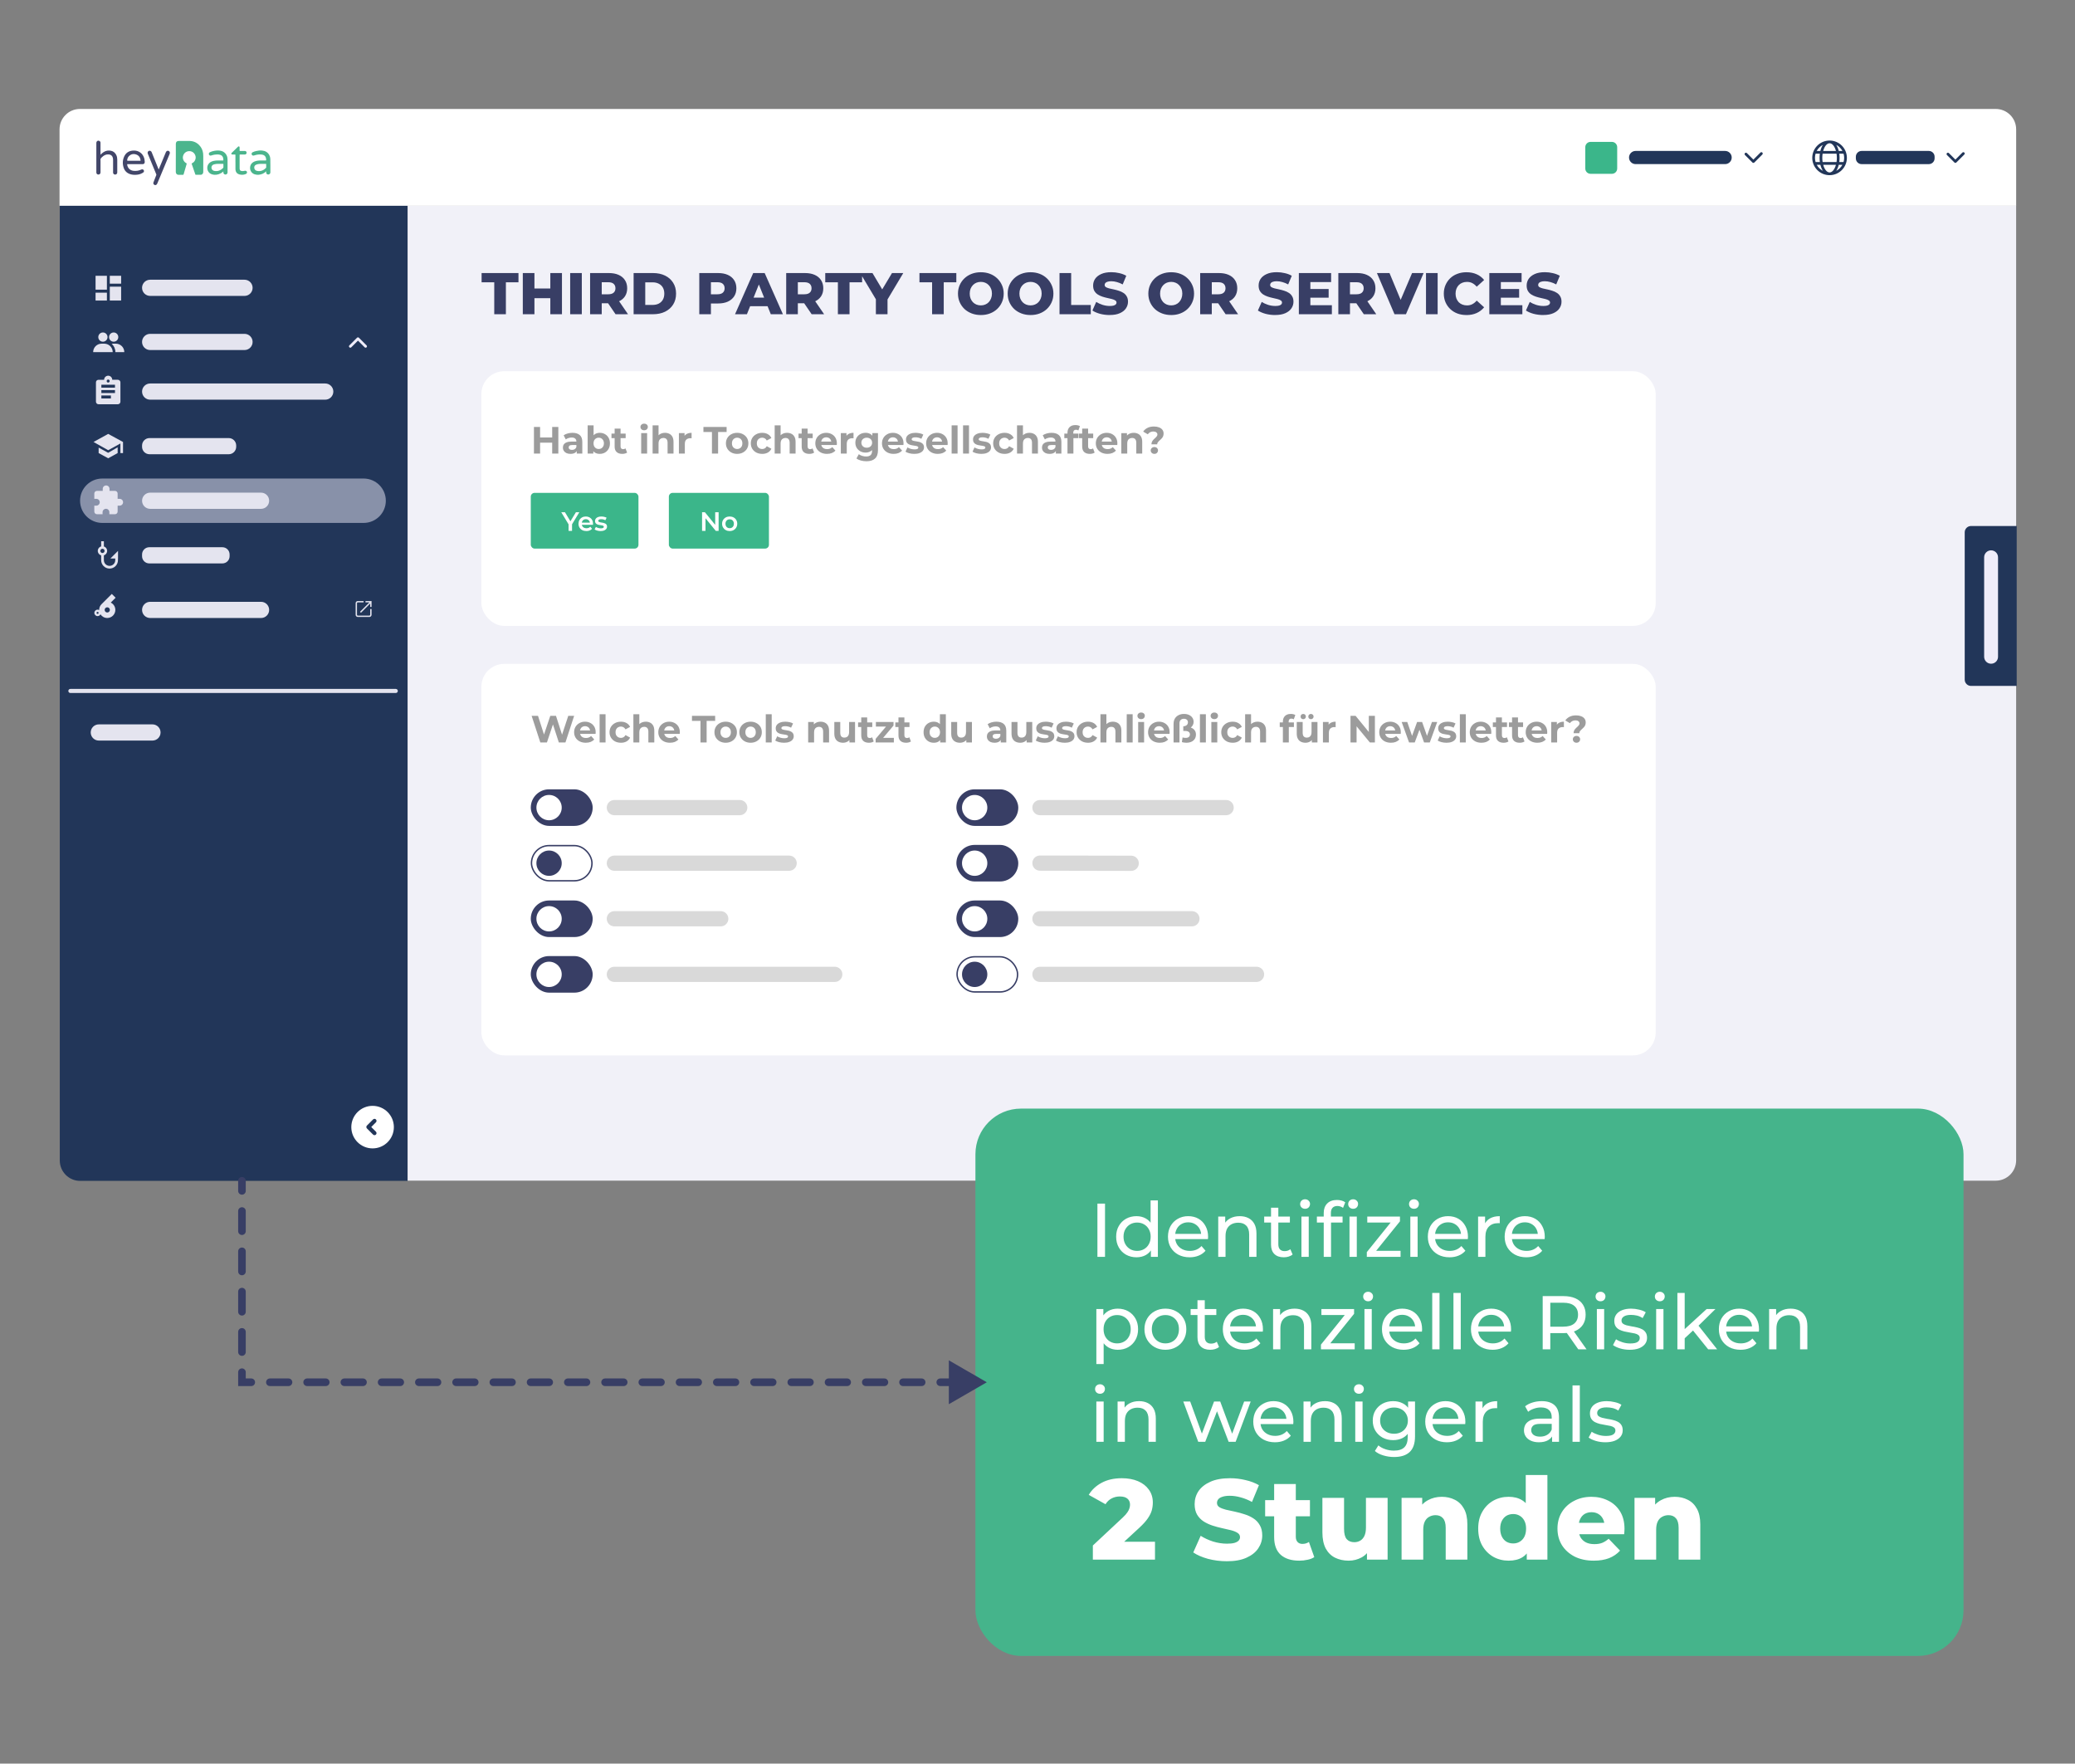 <?xml version="1.0" encoding="UTF-8"?><svg id="Layer_1" xmlns="http://www.w3.org/2000/svg" xmlns:xlink="http://www.w3.org/1999/xlink" viewBox="0 0 1638 1392"><rect x="0" y="0" width="1638" height="1392" fill="#808080" stroke="none"/><defs><style>.cls-1{clip-path:url(#clippath);}.cls-2{fill:none;}.cls-2,.cls-3,.cls-4,.cls-5,.cls-6,.cls-7,.cls-8,.cls-9,.cls-10,.cls-11,.cls-12,.cls-13,.cls-14,.cls-15{stroke-width:0px;}.cls-16{mask:url(#mask);}.cls-17,.cls-18{stroke:#383e65;stroke-width:1.11px;}.cls-17,.cls-12{fill:#fff;}.cls-18,.cls-5{fill:#383e65;}.cls-19{mask:url(#mask-1);}.cls-3{fill:#4bb58d;}.cls-4{fill:#45b48b;}.cls-6{fill:#3bb68a;}.cls-7{fill:#424669;}.cls-8{fill:#223659;}.cls-9{fill:#d9d9d9;}.cls-10{fill:#9c9c9c;}.cls-11{fill:#f1f1f8;}.cls-13,.cls-15{fill:#efedfa;}.cls-14{fill:#e4e4ef;}.cls-15{isolation:isolate;opacity:.5;}</style><clipPath id="clippath"><rect class="cls-2" width="1638" height="1392"/></clipPath><mask id="mask" x="55.3" y="86" width="178.35" height="76.39" maskUnits="userSpaceOnUse"><g id="mask0_1845_2197"><path class="cls-12" d="M233.65,86H55.3v76.39h178.35v-76.39Z"/></g></mask><mask id="mask-1" x="55.3" y="86" width="178.35" height="76.39" maskUnits="userSpaceOnUse"><g id="mask1_1845_2197"><path class="cls-12" d="M233.65,86H55.3v76.39h178.35v-76.39Z"/></g></mask></defs><g class="cls-1"><path class="cls-8" d="M47.19,162.05h274.59v770.01H63.28c-8.88,0-16.09-7.21-16.09-16.09V162.05Z"/><path class="cls-11" d="M321.78,162.22h1269.76v753.58c0,8.88-7.21,16.09-16.09,16.09H321.78V162.22Z"/><path class="cls-12" d="M63.09,86h1512.37c8.88,0,16.09,7.21,16.09,16.09v60.31H47v-60.31c0-8.88,7.21-16.09,16.09-16.09Z"/><path class="cls-6" d="M1272.43,111.99h-16.84c-2.3,0-4.17,1.87-4.17,4.18v16.84c0,2.31,1.87,4.18,4.17,4.18h16.84c2.31,0,4.18-1.87,4.18-4.18v-16.84c0-2.31-1.87-4.18-4.18-4.18Z"/><path class="cls-8" d="M1361.8,119.13h-70.65c-2.88,0-5.2,2.33-5.2,5.2s2.32,5.2,5.2,5.2h70.65c2.88,0,5.21-2.33,5.21-5.2s-2.33-5.2-5.21-5.2Z"/><path class="cls-8" d="M1522.61,119.13h-53.05c-2.52,0-4.56,2.04-4.56,4.56v1.29c0,2.52,2.04,4.56,4.56,4.56h53.05c2.52,0,4.56-2.04,4.56-4.56v-1.29c0-2.52-2.04-4.56-4.56-4.56Z"/><path class="cls-8" d="M1384.12,128.56c-.27,0-.55-.1-.76-.31l-5.88-5.89c-.42-.42-.42-1.1,0-1.52.42-.42,1.09-.42,1.51,0l5.13,5.13,5.54-5.54c.42-.42,1.1-.42,1.52,0,.42.42.42,1.1,0,1.52l-6.3,6.3c-.21.21-.48.31-.76.31h0Z"/><path class="cls-8" d="M1543.57,128.56c-.27,0-.55-.1-.75-.31l-5.89-5.89c-.42-.42-.42-1.1,0-1.52.42-.42,1.1-.42,1.51,0l5.13,5.13,5.54-5.54c.42-.42,1.1-.42,1.52,0,.42.42.42,1.1,0,1.52l-6.3,6.3c-.21.21-.48.31-.76.31Z"/><g class="cls-16"><g class="cls-19"><path class="cls-3" d="M138.8,124.59v-11.03c0-1.48.83-2.31,2.3-2.31,2.77,0,5.53,0,8.3,0,3.07,0,5.7,1.08,7.83,3.27,1.75,1.8,2.77,3.97,3.1,6.46.1.7.12,1.41.12,2.11,0,4.16,0,8.33,0,12.49,0,.58-.09,1.13-.47,1.6-.38.48-.88.76-1.5.77-1.31.01-2.62,0-3.94.01-.18,0-.26-.06-.32-.23-.96-2.81-1.93-5.62-2.91-8.43-.08-.22-.01-.3.18-.39,1.54-.72,2.49-1.92,2.87-3.58.61-2.63-1.26-5.48-3.93-5.95-2.77-.49-5.24,1.08-5.94,3.8-.55,2.14.56,4.6,2.54,5.58.35.17.41.33.3.7-.82,2.71-1.61,5.44-2.39,8.16-.08.28-.2.35-.48.35-1.14-.02-2.28-.05-3.41,0-1.44.06-2.28-1.08-2.27-2.25.03-3.71.01-7.42.01-11.13"/><path class="cls-7" d="M79.33,122.15c.8-.85,1.59-1.55,2.5-2.13,1.79-1.14,3.73-1.44,5.78-1.02,2.02.41,3.4,1.67,4.25,3.51.5,1.08.7,2.23.7,3.41,0,3.39,0,6.77,0,10.16,0,.8-.42,1.39-1.13,1.62-.69.23-1.41.02-1.84-.54-.19-.25-.3-.52-.31-.83,0-.16-.01-.32-.01-.49,0-3.1,0-6.19,0-9.29,0-.66-.03-1.32-.18-1.97-.41-1.63-1.53-2.56-3.21-2.7-2.15-.18-3.86.67-5.34,2.13-.42.42-.94.81-1.15,1.33-.18.45-.05,1.03-.05,1.55,0,3.06,0,6.12,0,9.18,0,1.11-.84,1.84-1.94,1.69-.7-.1-1.27-.69-1.34-1.4-.01-.12-.01-.23-.01-.35,0-7.71,0-15.43,0-23.14,0-.51.1-.97.47-1.34.49-.49,1.08-.62,1.73-.38.64.24,1.01.72,1.08,1.4.02.15,0,.3,0,.45v9.13h0Z"/><path class="cls-7" d="M106.67,129.55c-2,0-4,0-5.99,0-.31,0-.34.08-.3.36.38,2.81,2.35,4.67,5.18,4.94,2.01.19,3.93-.08,5.76-.95.37-.18.76-.32,1.17-.22.58.13,1,.46,1.13,1.05.13.6-.09,1.11-.6,1.45-1.29.85-2.71,1.43-4.24,1.64-1.72.24-3.45.26-5.16-.13-3.02-.7-5.12-2.48-6.05-5.44-.94-2.99-.83-5.98.51-8.84,1.28-2.7,3.47-4.21,6.47-4.51,1.75-.18,3.46,0,5.05.8,1.74.88,3.01,2.22,3.79,4.01.56,1.28.84,2.62.87,4.01.03,1.22-.57,1.85-1.81,1.85-1.93,0-3.86,0-5.78,0M105.67,126.88c1.68,0,3.37,0,5.05,0,.23,0,.3-.05.27-.29-.24-2.22-1.29-3.86-3.43-4.63-2.11-.76-4.05-.38-5.69,1.19-.93.88-1.36,2.02-1.49,3.28-.03.3.11.45.41.45h4.88"/><path class="cls-3" d="M210.12,135.21c-.86.85-1.74,1.5-2.77,1.93-2.02.84-4.09,1.1-6.22.47-2.3-.68-3.79-2.76-3.72-5.2.06-2.29,1.34-4.08,3.52-4.95,1.58-.63,3.23-.79,4.91-.79,1.3,0,2.6-.01,3.9,0,.32,0,.38-.1.37-.39-.02-.66-.09-1.32-.3-1.95-.49-1.45-1.61-2.09-3.03-2.31-1.99-.31-3.93-.03-5.83.58-.24.08-.48.15-.74.19-.68.1-1.27-.22-1.5-.84-.24-.63-.01-1.38.56-1.7.88-.5,1.86-.77,2.84-1.02,1.57-.4,3.16-.55,4.76-.41,2.46.22,4.43,1.3,5.67,3.5.52.93.8,1.95.84,3.02.11,3.52.01,7.05.05,10.57.01,1.49-1.23,2.06-2.21,1.76-.63-.2-1.08-.78-1.1-1.46-.01-.31,0-.62,0-1.02M207.31,129.32c-.81.02-1.79-.04-2.76.08-.89.11-1.76.26-2.57.68-1.73.9-1.45,2.97-.64,3.91.55.65,1.29.88,2.08.99,2.65.37,4.78-.66,6.59-2.5.1-.11.11-.22.11-.35,0-.83-.01-1.67,0-2.5,0-.25-.09-.31-.32-.3-.78.01-1.55,0-2.5,0"/><path class="cls-3" d="M176.36,135.3c-.66.53-1.27,1.05-1.98,1.43-2.2,1.19-4.52,1.61-6.95.89-4.29-1.26-4.84-6.41-2.27-8.86,1.02-.98,2.27-1.5,3.63-1.79,1.11-.24,2.23-.3,3.36-.3,1.28,0,2.56,0,3.83,0,.3,0,.37-.09.36-.38-.02-.85-.11-1.69-.5-2.46-.51-1.02-1.41-1.51-2.47-1.74-1.29-.29-2.58-.22-3.88-.04-.92.12-1.81.4-2.7.67-.55.17-1.07.17-1.52-.27-.67-.64-.54-1.8.28-2.23,1.13-.59,2.35-.93,3.59-1.16,1.72-.32,3.45-.42,5.18-.04,2.73.6,4.75,2.76,5.18,5.49.09.55.13,1.1.13,1.66,0,3.29,0,6.59,0,9.88,0,1.33-1.39,2.14-2.51,1.47-.46-.28-.75-.69-.77-1.25-.01-.33,0-.66,0-1M176.35,130.86c0-.4-.02-.81,0-1.21.01-.26-.07-.33-.33-.33-1.22.01-2.44,0-3.65,0-1.07,0-2.13.07-3.17.36-.91.25-1.75.64-2.1,1.6-.51,1.4.13,3.23,2.07,3.61,2.63.52,4.81-.33,6.73-2.08.33-.3.53-.62.46-1.08-.04-.28,0-.58,0-.87Z"/><path class="cls-7" d="M125.26,133.82c.49-1.19.95-2.3,1.41-3.41,1.39-3.37,2.79-6.73,4.19-10.1.04-.11.09-.21.14-.32.48-.9,1.31-1.24,2.14-.86.83.37,1.18,1.33.81,2.24-.42,1.04-.86,2.07-1.29,3.11-2.8,6.71-5.61,13.43-8.41,20.14-.1.25-.22.49-.36.71-.41.68-1.18.94-1.9.64-.7-.29-1.14-1.09-.91-1.82.27-.86.62-1.69.95-2.53.44-1.14.89-2.29,1.34-3.42.09-.23.08-.41-.01-.63-2.21-5.36-4.42-10.72-6.62-16.07-.35-.84-.24-1.54.29-2.06.87-.84,2.21-.5,2.71.72.83,2.02,1.64,4.05,2.46,6.08,1.01,2.5,2.02,5,3.06,7.57"/><path class="cls-3" d="M185.85,127.99c0-1.89,0-3.78,0-5.67,0-.29-.08-.37-.37-.36-.7.02-1.39,0-2.09,0-.34,0-.62-.09-.76-.43-.14-.34-.01-.6.24-.84,1.61-1.57,3.22-3.15,4.84-4.71.27-.26.56-.58,1-.39.43.18.44.57.44.97-.01.75,0,1.51,0,2.26,0,.26.07.33.33.33,1.28-.01,2.55-.01,3.83,0,.62,0,1.09.36,1.28.9.2.59.03,1.21-.44,1.61-.29.25-.64.3-1.01.3-1.21,0-2.42,0-3.62,0-.29,0-.37.08-.36.37,0,3.47,0,6.93,0,10.4,0,.51.03,1.02.27,1.49.13.25.31.42.57.53.93.4,1.88.35,2.83.12.2-.05.41-.1.61-.11.78-.06,1.34.3,1.52.97.16.62-.17,1.28-.84,1.58-1.2.54-2.46.72-3.77.6-.85-.08-1.68-.23-2.43-.65-1.18-.65-1.77-1.69-1.98-2.99-.1-.6-.07-1.2-.07-1.8,0-1.5,0-2.99,0-4.49"/></g></g><path class="cls-8" d="M1444.26,110.92c-7.54,0-13.67,6.13-13.67,13.67s6.13,13.67,13.67,13.67,13.67-6.13,13.67-13.67-6.14-13.67-13.67-13.67ZM1454.42,119.15h-2.89c-.46-1.86-1.15-3.49-2-4.8,2.07,1.07,3.79,2.75,4.89,4.8ZM1455.78,124.58c0,1.16-.17,2.28-.49,3.33h-3.37c.15-1.07.23-2.18.23-3.33s-.08-2.23-.23-3.29h3.38c.31,1.04.48,2.14.48,3.29h0ZM1444.26,136.11c-2.14,0-4.05-2.48-5.04-6.05h10.07c-.99,3.57-2.9,6.05-5.03,6.05ZM1438.76,127.91c-.16-1.06-.25-2.18-.25-3.33s.09-2.24.25-3.29h11c.16,1.05.25,2.15.25,3.29s-.09,2.27-.26,3.33h-10.99ZM1432.73,124.58c0-1.14.17-2.24.49-3.29h3.37c-.14,1.05-.23,2.15-.23,3.29s.09,2.27.24,3.33h-3.37c-.32-1.06-.5-2.17-.5-3.33ZM1444.26,113.06c2.14,0,4.06,2.5,5.04,6.09h-10.09c.99-3.59,2.9-6.09,5.05-6.09ZM1438.98,114.35c-.85,1.31-1.54,2.94-1.99,4.8h-2.89c1.1-2.05,2.81-3.73,4.88-4.8ZM1434.12,130.06h2.88c.46,1.84,1.14,3.45,1.98,4.76-2.05-1.06-3.76-2.72-4.86-4.76ZM1449.53,134.82c.85-1.3,1.53-2.92,1.98-4.76h2.88c-1.1,2.03-2.8,3.69-4.86,4.76Z"/><path class="cls-15" d="M287.04,377.7H80.74c-9.68,0-17.53,7.85-17.53,17.52h0c0,9.68,7.85,17.52,17.53,17.52h206.3c9.68,0,17.53-7.85,17.53-17.52h0c0-9.68-7.85-17.52-17.53-17.52Z"/><path class="cls-14" d="M193.02,220.78h-74.49c-3.53,0-6.39,2.86-6.39,6.39s2.86,6.39,6.39,6.39h74.49c3.53,0,6.39-2.86,6.39-6.39s-2.86-6.39-6.39-6.39Z"/><path class="cls-14" d="M193.02,263.5h-74.49c-3.53,0-6.39,2.86-6.39,6.39s2.86,6.39,6.39,6.39h74.49c3.53,0,6.39-2.86,6.39-6.39s-2.86-6.39-6.39-6.39Z"/><path class="cls-14" d="M256.74,302.68H118.54c-3.53,0-6.39,2.86-6.39,6.39s2.86,6.39,6.39,6.39h138.2c3.53,0,6.39-2.86,6.39-6.39s-2.86-6.39-6.39-6.39Z"/><path class="cls-14" d="M180.55,345.76h-62.51c-3.26,0-5.9,2.64-5.9,5.89v.99c0,3.26,2.64,5.89,5.9,5.89h62.51c3.26,0,5.9-2.64,5.9-5.89v-.99c0-3.26-2.64-5.89-5.9-5.89Z"/><path class="cls-14" d="M206.08,388.84h-87.54c-3.53,0-6.39,2.86-6.39,6.39s2.86,6.39,6.39,6.39h87.54c3.53,0,6.39-2.86,6.39-6.39s-2.86-6.39-6.39-6.39Z"/><path class="cls-14" d="M175.56,431.92h-57.73c-3.14,0-5.69,2.55-5.69,5.69v1.41c0,3.14,2.55,5.68,5.69,5.68h57.73c3.14,0,5.69-2.55,5.69-5.68v-1.41c0-3.14-2.55-5.69-5.69-5.69Z"/><path class="cls-14" d="M206.08,475h-87.54c-3.53,0-6.39,2.86-6.39,6.39s2.86,6.39,6.39,6.39h87.54c3.53,0,6.39-2.86,6.39-6.39s-2.86-6.39-6.39-6.39Z"/><path class="cls-14" d="M120.36,571.74h-42.36c-3.53,0-6.39,2.86-6.39,6.39s2.86,6.39,6.39,6.39h42.36c3.53,0,6.39-2.86,6.39-6.39s-2.86-6.39-6.39-6.39Z"/><path class="cls-13" d="M276.55,274.43c.27,0,.55-.1.76-.31l5.27-5.27,5.27,5.27c.42.42,1.1.42,1.52,0,.42-.42.42-1.1,0-1.52l-6.03-6.02c-.42-.42-1.1-.42-1.52,0l-6.03,6.02c-.42.42-.42,1.1,0,1.52.21.21.48.31.76.31h0Z"/><path class="cls-14" d="M84.39,217.68h-8.95v10.95h8.95v-10.95Z"/><path class="cls-14" d="M84.39,231.01h-8.95v6.21h8.95v-6.21Z"/><path class="cls-14" d="M86.67,237.21h8.95v-10.95h-8.95v10.95Z"/><path class="cls-14" d="M86.67,223.89h8.95v-6.21h-8.95v6.21Z"/><path class="cls-14" d="M98.13,277.92h-7.03c0-2.61-1.13-4.95-2.93-6.54.39-.09.78-.12,1.19-.12h2.1c1.84,0,3.51.74,4.71,1.95,1.21,1.2,1.95,2.86,1.95,4.71h0Z"/><path class="cls-14" d="M81.24,269.71c2.02,0,3.65-1.63,3.65-3.65s-1.63-3.65-3.65-3.65-3.65,1.64-3.65,3.65,1.63,3.65,3.65,3.65Z"/><path class="cls-14" d="M89.73,269.71c2.02,0,3.65-1.63,3.65-3.65s-1.63-3.65-3.65-3.65-3.65,1.64-3.65,3.65,1.63,3.65,3.65,3.65Z"/><path class="cls-14" d="M88.96,277.92h-15.42c0-3.68,2.98-6.66,6.66-6.66h2.1c1.3,0,2.52.38,3.54,1.02,1.88,1.18,3.12,3.26,3.12,5.64h0Z"/><path class="cls-14" d="M93.04,299.75h-4.43c0-.89-.36-1.68-.94-2.27-.58-.58-1.39-.94-2.27-.94-1.78,0-3.22,1.45-3.22,3.22h-4.43c-1.11,0-2.01.9-2.01,2.02v15.28c0,1.1.9,2.01,2.01,2.01h15.3c1.1,0,2.01-.9,2.01-2.01v-15.28c0-1.12-.9-2.02-2.01-2.02h0ZM84.77,299.75c.18-.12.39-.18.62-.18s.44.06.62.18c.34.21.57.58.57,1.01,0,.65-.54,1.19-1.19,1.19s-1.19-.54-1.19-1.19c0-.43.23-.8.57-1.01ZM87.55,314.48h-7.53v-2.33h7.53v2.33ZM90.77,310.23h-10.75v-2.33h10.75v2.33ZM90.77,305.98h-10.75v-2.33h10.75v2.33Z"/><path class="cls-14" d="M73.83,348.84l11.57-6.37,11.71,6.37v8.76h-2.06v-7.57l-9.65,5.31-11.57-6.5Z"/><path class="cls-14" d="M77.87,353.29v4.31l7.53,4.11,7.47-4.11v-4.52l-7.5,4.31-7.5-4.11Z"/><path class="cls-14" d="M97.15,396.41c0,1.48-1.2,2.68-2.68,2.68h-1.61v4.68c0,1.16-.93,2.09-2.09,2.09h-4.44v-1.61c0-1.48-1.2-2.68-2.68-2.68-.74,0-1.4.3-1.9.78-.48.49-.78,1.16-.78,1.9v1.61h-4.43c-1.16,0-2.09-.93-2.09-2.09v-4.68h1.61c1.48,0,2.68-1.2,2.68-2.68,0-.74-.3-1.41-.78-1.9-.49-.48-1.16-.78-1.9-.78h-1.61v-4.19c0-1.16.93-2.09,2.09-2.09h4.56v-1.61c0-.74.3-1.42.78-1.9.48-.48,1.16-.78,1.9-.78,1.48,0,2.68,1.2,2.68,2.68v1.61h4.31c1.16,0,2.09.93,2.09,2.09v4.19h1.61c.74,0,1.42.3,1.9.78.48.48.78,1.16.78,1.9h0Z"/><path class="cls-14" d="M87.43,475.62l3.84-3.84-3.01-3-8.11,8.09-.07.07c-1.12,1.15-1.8,2.7-1.8,4.44,0,.04,0,.1.01.14-.36-.21-.79-.33-1.26-.33-1.42,0-2.55,1.15-2.55,2.55s1.14,2.55,2.55,2.55c1,0,1.87-.58,2.28-1.43,1.14,1.75,3.11,2.91,5.35,2.91,3.53,0,6.39-2.86,6.39-6.39,0-2.53-1.48-4.72-3.63-5.76ZM77.03,484.54c-.45,0-.8-.35-.8-.8s.35-.8.8-.8.8.36.8.8-.36.8-.8.8ZM84.67,483.44c-1.14,0-2.05-.92-2.05-2.06s.91-2.05,2.05-2.05,2.06.92,2.06,2.05-.92,2.06-2.06,2.06Z"/><path class="cls-14" d="M87.16,440.81h3.82v1.33c0,2.48-2.02,4.49-4.49,4.49s-4.49-2.02-4.49-4.49v-3.81c1.5-.47,2.58-1.87,2.58-3.52s-1.08-3.05-2.58-3.52v-4.09h-2.15v4.05c-1.55.44-2.67,1.86-2.67,3.55s1.13,3.11,2.67,3.55v3.78c0,3.66,2.98,6.64,6.64,6.64s6.64-2.98,6.64-6.64v-1.33h.04v-5.99l-6.01,5.99ZM80.88,436.49c-.39,0-.75-.13-1.03-.37-.4-.29-.65-.77-.65-1.31s.26-1.02.65-1.31c.28-.24.64-.36,1.03-.36.43,0,.82.16,1.12.44.34.29.56.74.56,1.23s-.22.94-.56,1.23c-.3.28-.69.44-1.12.44Z"/><path class="cls-12" d="M294.12,906.41c9.28,0,16.8-7.52,16.8-16.79s-7.52-16.79-16.8-16.79-16.8,7.52-16.8,16.79,7.52,16.79,16.8,16.79Z"/><path class="cls-8" d="M295.63,895.97c-.41,0-.82-.16-1.14-.47l-4.84-4.84c-.63-.63-.63-1.65,0-2.27l4.84-4.84c.63-.63,1.65-.63,2.27,0,.63.63.63,1.65,0,2.28l-3.7,3.7,3.7,3.7c.63.63.63,1.65,0,2.28-.31.31-.73.47-1.14.47Z"/><path class="cls-14" d="M312.42,546.97H55.55c-.89,0-1.61-.72-1.61-1.61s.72-1.61,1.61-1.61h256.88c.89,0,1.61.72,1.61,1.61s-.72,1.61-1.61,1.61Z"/><path class="cls-14" d="M288.53,474.39v1.07h3.09l-7.44,7.43.76.76,7.3-7.3v2.68h1.07v-4.64h-4.78Z"/><path class="cls-14" d="M292.24,485.28c0,.34-.27.61-.61.61h-9.21c-.34,0-.61-.27-.61-.61v-9.21c0-.34.27-.61.61-.61h4.6v-1.07h-4.6c-.93,0-1.68.75-1.68,1.68v9.21c0,.93.76,1.68,1.68,1.68h9.21c.93,0,1.68-.76,1.68-1.68v-4.6h-1.07v4.6h0Z"/><path class="cls-8" d="M1555.92,415.16h36.08v126.23h-36.08c-2.75,0-4.98-2.23-4.98-4.97v-116.28c0-2.74,2.23-4.97,4.98-4.97Z"/><path class="cls-13" d="M1577.24,439.85c0-3.03-2.46-5.48-5.48-5.48s-5.48,2.45-5.48,5.48v78.54c0,3.02,2.45,5.48,5.48,5.48s5.48-2.45,5.48-5.48v-78.54Z"/><path class="cls-5" d="M390.16,248v-25.2h-9.98v-7.29h29.1v7.29h-9.93v25.2h-9.19ZM434.42,215.52h9.19v32.48h-9.19v-32.48ZM421.89,248h-9.19v-32.48h9.19v32.48ZM435.07,235.33h-13.83v-7.61h13.83v7.61ZM450.09,248v-32.48h9.19v32.48h-9.19ZM465.82,248v-32.48h14.85c2.97,0,5.52.48,7.66,1.44,2.17.96,3.84,2.35,5.01,4.18,1.18,1.79,1.76,3.93,1.76,6.4s-.59,4.56-1.76,6.36c-1.18,1.76-2.85,3.12-5.01,4.08-2.14.93-4.69,1.39-7.66,1.39h-9.74l4.08-3.85v12.48h-9.19ZM485.91,248l-8.07-11.83h9.79l8.12,11.83h-9.84ZM475.01,236.49l-4.08-4.22h9.19c1.92,0,3.34-.42,4.27-1.25.96-.84,1.44-2,1.44-3.48s-.48-2.69-1.44-3.53c-.93-.84-2.35-1.25-4.27-1.25h-9.19l4.08-4.22v17.96ZM500.17,248v-32.48h15.36c3.59,0,6.74.67,9.47,2,2.72,1.33,4.84,3.2,6.36,5.62,1.55,2.41,2.32,5.29,2.32,8.63s-.77,6.19-2.32,8.63c-1.52,2.41-3.64,4.28-6.36,5.62-2.72,1.33-5.88,1.99-9.47,1.99h-15.36ZM509.36,240.67h5.8c1.86,0,3.46-.34,4.83-1.02,1.39-.71,2.47-1.73,3.25-3.06.77-1.36,1.16-2.97,1.16-4.83s-.39-3.5-1.16-4.83c-.77-1.33-1.86-2.34-3.25-3.02-1.36-.71-2.97-1.07-4.83-1.07h-5.8v17.82ZM552.01,248v-32.48h14.85c2.97,0,5.52.48,7.66,1.44,2.16.96,3.84,2.35,5.01,4.18,1.17,1.79,1.76,3.93,1.76,6.4s-.59,4.56-1.76,6.36c-1.18,1.79-2.85,3.19-5.01,4.18-2.14.96-4.69,1.44-7.66,1.44h-9.74l4.08-3.99v12.48h-9.19ZM561.2,236.49l-4.08-4.22h9.19c1.92,0,3.34-.42,4.27-1.25.96-.84,1.44-2,1.44-3.48s-.48-2.69-1.44-3.53c-.93-.84-2.35-1.25-4.27-1.25h-9.19l4.08-4.22v17.96ZM580.24,248l14.34-32.48h9.05l14.39,32.48h-9.56l-11.23-27.98h3.62l-11.23,27.98h-9.37ZM588.09,241.69l2.37-6.77h15.87l2.37,6.77h-20.6ZM620.62,248v-32.48h14.85c2.97,0,5.52.48,7.66,1.44,2.17.96,3.84,2.35,5.01,4.18,1.18,1.79,1.76,3.93,1.76,6.4s-.59,4.56-1.76,6.36c-1.18,1.76-2.85,3.12-5.01,4.08-2.13.93-4.69,1.39-7.66,1.39h-9.74l4.08-3.85v12.48h-9.19ZM640.71,248l-8.07-11.83h9.79l8.12,11.83h-9.84ZM629.81,236.49l-4.08-4.22h9.19c1.92,0,3.34-.42,4.27-1.25.96-.84,1.44-2,1.44-3.48s-.48-2.69-1.44-3.53c-.93-.84-2.35-1.25-4.27-1.25h-9.19l4.08-4.22v17.96ZM661.43,248v-25.2h-9.98v-7.29h29.1v7.29h-9.93v25.2h-9.19ZM691.42,248v-13.74l2.13,5.52-14.52-24.27h9.7l10.49,17.59h-5.61l10.53-17.59h8.91l-14.48,24.27,2.04-5.52v13.74h-9.19ZM735.8,248v-25.2h-9.98v-7.29h29.1v7.29h-9.93v25.2h-9.19ZM774.27,248.65c-2.6,0-5-.42-7.19-1.25-2.2-.84-4.11-2.01-5.75-3.53-1.61-1.55-2.86-3.34-3.76-5.38-.9-2.04-1.35-4.29-1.35-6.73s.45-4.69,1.35-6.73c.9-2.04,2.15-3.82,3.76-5.34,1.64-1.55,3.56-2.74,5.75-3.57,2.2-.84,4.59-1.25,7.19-1.25s5.03.42,7.19,1.25c2.2.84,4.1,2.03,5.71,3.57,1.61,1.52,2.86,3.3,3.76,5.34.93,2.04,1.39,4.28,1.39,6.73s-.46,4.7-1.39,6.78c-.9,2.04-2.15,3.82-3.76,5.34-1.61,1.52-3.51,2.69-5.71,3.53-2.17.83-4.56,1.25-7.19,1.25ZM774.27,241.04c1.24,0,2.38-.22,3.43-.65,1.08-.43,2.01-1.05,2.78-1.86.8-.84,1.42-1.83,1.86-2.97.46-1.14.7-2.41.7-3.81s-.23-2.69-.7-3.8c-.43-1.15-1.05-2.12-1.86-2.92-.77-.84-1.7-1.47-2.78-1.9-1.05-.43-2.2-.65-3.43-.65s-2.4.22-3.48.65c-1.05.43-1.98,1.07-2.78,1.9-.77.8-1.39,1.78-1.86,2.92-.43,1.11-.65,2.38-.65,3.8s.22,2.66.65,3.81c.46,1.14,1.08,2.13,1.86,2.97.8.8,1.73,1.42,2.78,1.86,1.08.43,2.24.65,3.48.65ZM813.51,248.65c-2.6,0-5-.42-7.19-1.25-2.2-.84-4.11-2.01-5.75-3.53-1.61-1.55-2.86-3.34-3.76-5.38-.9-2.04-1.35-4.29-1.35-6.73s.45-4.69,1.35-6.73c.9-2.04,2.15-3.82,3.76-5.34,1.64-1.55,3.56-2.74,5.75-3.57,2.2-.84,4.59-1.25,7.19-1.25s5.03.42,7.19,1.25c2.2.84,4.1,2.03,5.71,3.57,1.61,1.52,2.86,3.3,3.76,5.34.93,2.04,1.39,4.28,1.39,6.73s-.46,4.7-1.39,6.78c-.9,2.04-2.15,3.82-3.76,5.34-1.61,1.52-3.51,2.69-5.71,3.53-2.17.83-4.56,1.25-7.19,1.25ZM813.51,241.04c1.24,0,2.38-.22,3.43-.65,1.08-.43,2.01-1.05,2.78-1.86.8-.84,1.42-1.83,1.86-2.97.46-1.14.7-2.41.7-3.81s-.23-2.69-.7-3.8c-.43-1.15-1.05-2.12-1.86-2.92-.77-.84-1.7-1.47-2.78-1.9-1.05-.43-2.2-.65-3.43-.65s-2.4.22-3.48.65c-1.05.43-1.98,1.07-2.79,1.9-.77.8-1.39,1.78-1.86,2.92-.43,1.11-.65,2.38-.65,3.8s.22,2.66.65,3.81c.46,1.14,1.08,2.13,1.86,2.97.8.8,1.73,1.42,2.79,1.86,1.08.43,2.24.65,3.48.65ZM836.38,248v-32.48h9.19v25.2h15.5v7.29h-24.69ZM876.03,248.65c-2.66,0-5.23-.32-7.7-.97-2.44-.68-4.44-1.55-5.99-2.6l3.02-6.78c1.45.93,3.12,1.7,5.01,2.32,1.92.59,3.82.88,5.71.88,1.27,0,2.29-.11,3.06-.33.77-.25,1.33-.56,1.67-.93.37-.4.56-.87.56-1.39,0-.74-.34-1.33-1.02-1.76-.68-.43-1.56-.79-2.65-1.07-1.08-.28-2.29-.56-3.62-.84-1.3-.28-2.61-.63-3.94-1.07-1.3-.43-2.49-.99-3.57-1.67-1.08-.71-1.97-1.62-2.65-2.74-.68-1.14-1.02-2.58-1.02-4.32,0-1.95.53-3.71,1.58-5.29,1.08-1.58,2.69-2.85,4.83-3.81,2.13-.96,4.79-1.44,7.98-1.44,2.14,0,4.22.25,6.27.74,2.07.46,3.91,1.16,5.52,2.09l-2.83,6.82c-1.55-.83-3.08-1.45-4.59-1.86-1.52-.43-2.98-.65-4.41-.65-1.27,0-2.29.14-3.06.42-.77.25-1.33.59-1.67,1.02-.34.43-.51.93-.51,1.49,0,.71.33,1.28.98,1.72.68.4,1.56.74,2.64,1.02,1.11.25,2.32.51,3.62.79,1.33.28,2.65.64,3.95,1.07,1.33.4,2.54.96,3.62,1.67,1.08.68,1.95,1.59,2.6,2.74.68,1.11,1.02,2.52,1.02,4.22,0,1.89-.54,3.63-1.62,5.24-1.05,1.58-2.64,2.85-4.78,3.8-2.1.96-4.76,1.44-7.98,1.44ZM924.54,248.65c-2.6,0-5-.42-7.19-1.25-2.2-.84-4.12-2.01-5.75-3.53-1.61-1.55-2.86-3.34-3.76-5.38-.9-2.04-1.35-4.29-1.35-6.73s.45-4.69,1.35-6.73c.9-2.04,2.15-3.82,3.76-5.34,1.64-1.55,3.56-2.74,5.75-3.57,2.2-.84,4.59-1.25,7.19-1.25s5.03.42,7.19,1.25c2.2.84,4.1,2.03,5.71,3.57,1.61,1.52,2.86,3.3,3.76,5.34.93,2.04,1.39,4.28,1.39,6.73s-.46,4.7-1.39,6.78c-.9,2.04-2.15,3.82-3.76,5.34-1.61,1.52-3.51,2.69-5.71,3.53-2.16.83-4.56,1.25-7.19,1.25ZM924.54,241.04c1.24,0,2.38-.22,3.43-.65,1.08-.43,2.01-1.05,2.78-1.86.8-.84,1.42-1.83,1.86-2.97.46-1.14.7-2.41.7-3.81s-.23-2.69-.7-3.8c-.43-1.15-1.05-2.12-1.86-2.92-.77-.84-1.7-1.47-2.78-1.9-1.05-.43-2.2-.65-3.43-.65s-2.4.22-3.48.65c-1.05.43-1.98,1.07-2.78,1.9-.77.8-1.39,1.78-1.86,2.92-.43,1.11-.65,2.38-.65,3.8s.22,2.66.65,3.81c.46,1.14,1.08,2.13,1.86,2.97.8.8,1.73,1.42,2.78,1.86,1.08.43,2.24.65,3.48.65ZM947.41,248v-32.48h14.85c2.97,0,5.52.48,7.66,1.44,2.17.96,3.84,2.35,5.01,4.18,1.18,1.79,1.76,3.93,1.76,6.4s-.59,4.56-1.76,6.36c-1.18,1.76-2.85,3.12-5.01,4.08-2.14.93-4.69,1.39-7.66,1.39h-9.75l4.08-3.85v12.48h-9.19ZM967.5,248l-8.07-11.83h9.79l8.12,11.83h-9.84ZM956.59,236.49l-4.08-4.22h9.19c1.92,0,3.34-.42,4.27-1.25.96-.84,1.44-2,1.44-3.48s-.48-2.69-1.44-3.53c-.93-.84-2.35-1.25-4.27-1.25h-9.19l4.08-4.22v17.96ZM1006.68,248.65c-2.67,0-5.23-.32-7.71-.97-2.44-.68-4.44-1.55-5.99-2.6l3.02-6.78c1.45.93,3.12,1.7,5.01,2.32,1.92.59,3.82.88,5.71.88,1.27,0,2.29-.11,3.06-.33.78-.25,1.33-.56,1.68-.93.37-.4.55-.87.55-1.39,0-.74-.34-1.33-1.02-1.76s-1.56-.79-2.64-1.07c-1.09-.28-2.29-.56-3.62-.84-1.3-.28-2.62-.63-3.95-1.07-1.3-.43-2.49-.99-3.57-1.67-1.08-.71-1.96-1.62-2.64-2.74-.68-1.14-1.02-2.58-1.02-4.32,0-1.95.53-3.71,1.58-5.29,1.08-1.58,2.69-2.85,4.83-3.81,2.13-.96,4.79-1.44,7.98-1.44,2.13,0,4.22.25,6.26.74,2.08.46,3.92,1.16,5.53,2.09l-2.84,6.82c-1.54-.83-3.07-1.45-4.59-1.86-1.52-.43-2.98-.65-4.41-.65-1.27,0-2.29.14-3.06.42-.77.25-1.33.59-1.67,1.02-.34.43-.51.93-.51,1.49,0,.71.32,1.28.97,1.72.68.4,1.56.74,2.65,1.02,1.11.25,2.32.51,3.62.79,1.33.28,2.64.64,3.94,1.07,1.33.4,2.54.96,3.62,1.67,1.08.68,1.95,1.59,2.6,2.74.68,1.11,1.02,2.52,1.02,4.22,0,1.89-.54,3.63-1.62,5.24-1.06,1.58-2.65,2.85-4.78,3.8-2.11.96-4.77,1.44-7.98,1.44ZM1033.75,228.09h15.08v6.87h-15.08v-6.87ZM1034.4,240.9h16.98v7.1h-26.07v-32.48h25.47v7.1h-16.38v18.28ZM1056.48,248v-32.48h14.85c2.97,0,5.53.48,7.66,1.44,2.17.96,3.84,2.35,5.01,4.18,1.18,1.79,1.77,3.93,1.77,6.4s-.59,4.56-1.77,6.36c-1.17,1.76-2.84,3.12-5.01,4.08-2.13.93-4.69,1.39-7.66,1.39h-9.74l4.08-3.85v12.48h-9.19ZM1076.58,248l-8.08-11.83h9.79l8.12,11.83h-9.83ZM1065.67,236.49l-4.08-4.22h9.19c1.91,0,3.34-.42,4.27-1.25.95-.84,1.43-2,1.43-3.48s-.48-2.69-1.43-3.53c-.93-.84-2.36-1.25-4.27-1.25h-9.19l4.08-4.22v17.96ZM1100.81,248l-13.87-32.48h9.93l11.69,28.12h-5.85l11.98-28.12h9.09l-13.92,32.48h-9.05ZM1125.68,248v-32.48h9.19v32.48h-9.19ZM1157.6,248.65c-2.56,0-4.95-.4-7.14-1.21-2.17-.83-4.06-2.01-5.66-3.53-1.58-1.52-2.82-3.29-3.72-5.34-.89-2.07-1.34-4.35-1.34-6.82s.45-4.73,1.34-6.77c.9-2.07,2.14-3.87,3.72-5.38,1.6-1.52,3.49-2.68,5.66-3.48,2.19-.84,4.58-1.25,7.14-1.25,3,0,5.68.53,8.03,1.58,2.38,1.05,4.36,2.57,5.94,4.55l-5.85,5.29c-1.05-1.24-2.21-2.18-3.48-2.83-1.23-.65-2.63-.97-4.17-.97-1.33,0-2.55.22-3.67.65-1.11.43-2.07,1.07-2.88,1.9-.77.8-1.39,1.78-1.85,2.92-.43,1.15-.65,2.41-.65,3.8s.22,2.66.65,3.81c.46,1.14,1.08,2.13,1.85,2.97.81.8,1.77,1.42,2.88,1.86,1.12.43,2.34.65,3.67.65,1.54,0,2.94-.32,4.17-.97,1.27-.65,2.43-1.59,3.48-2.83l5.85,5.29c-1.58,1.95-3.56,3.46-5.94,4.55-2.35,1.05-5.03,1.58-8.03,1.58ZM1184.11,228.09h15.09v6.87h-15.09v-6.87ZM1184.76,240.9h16.99v7.1h-26.08v-32.48h25.47v7.1h-16.38v18.28ZM1218.26,248.65c-2.66,0-5.23-.32-7.7-.97-2.44-.68-4.44-1.55-5.99-2.6l3.02-6.78c1.45.93,3.12,1.7,5.01,2.32,1.92.59,3.82.88,5.71.88,1.27,0,2.29-.11,3.06-.33.77-.25,1.33-.56,1.67-.93.37-.4.56-.87.56-1.39,0-.74-.34-1.33-1.02-1.76-.68-.43-1.56-.79-2.65-1.07-1.08-.28-2.29-.56-3.62-.84-1.3-.28-2.61-.63-3.94-1.07-1.3-.43-2.49-.99-3.57-1.67-1.09-.71-1.97-1.62-2.65-2.74-.68-1.14-1.02-2.58-1.02-4.32,0-1.95.53-3.71,1.58-5.29,1.08-1.58,2.69-2.85,4.82-3.81,2.14-.96,4.8-1.44,7.99-1.44,2.13,0,4.22.25,6.26.74,2.07.46,3.91,1.16,5.52,2.09l-2.83,6.82c-1.55-.83-3.08-1.45-4.59-1.86-1.52-.43-2.99-.65-4.41-.65-1.27,0-2.29.14-3.06.42-.78.25-1.33.59-1.67,1.02s-.51.93-.51,1.49c0,.71.32,1.28.97,1.72.68.4,1.56.74,2.64,1.02,1.12.25,2.32.51,3.62.79,1.33.28,2.65.64,3.95,1.07,1.33.4,2.54.96,3.62,1.67,1.08.68,1.95,1.59,2.6,2.74.68,1.11,1.02,2.52,1.02,4.22,0,1.89-.54,3.63-1.63,5.24-1.05,1.58-2.64,2.85-4.78,3.8-2.1.96-4.76,1.44-7.98,1.44Z"/><rect class="cls-12" x="380" y="293" width="927" height="201" rx="18" ry="18"/><path class="cls-10" d="M435.89,337h4.86v21h-4.86v-21ZM426.35,358h-4.86v-21h4.86v21ZM436.25,349.39h-10.26v-4.11h10.26v4.11ZM455.29,358v-3.15l-.3-.69v-5.64c0-1-.31-1.78-.93-2.34-.6-.56-1.53-.84-2.79-.84-.86,0-1.71.14-2.55.42-.82.26-1.52.62-2.1,1.08l-1.68-3.27c.88-.62,1.94-1.1,3.18-1.44,1.24-.34,2.5-.51,3.78-.51,2.46,0,4.37.58,5.73,1.74,1.36,1.16,2.04,2.97,2.04,5.43v9.21h-4.38ZM450.37,358.24c-1.26,0-2.34-.21-3.24-.63-.9-.44-1.59-1.03-2.07-1.77-.48-.74-.72-1.57-.72-2.49s.23-1.8.69-2.52c.48-.72,1.23-1.28,2.25-1.68,1.02-.42,2.35-.63,3.99-.63h4.29v2.73h-3.78c-1.1,0-1.86.18-2.28.54-.4.36-.6.81-.6,1.35,0,.6.23,1.08.69,1.44.48.34,1.13.51,1.95.51s1.48-.18,2.1-.54c.62-.38,1.07-.93,1.35-1.65l.72,2.16c-.34,1.04-.96,1.83-1.86,2.37-.9.54-2.06.81-3.48.81ZM473.44,358.24c-1.42,0-2.64-.3-3.66-.9s-1.8-1.51-2.34-2.73c-.54-1.24-.81-2.8-.81-4.68s.28-3.46.84-4.68c.58-1.22,1.38-2.13,2.4-2.73,1.02-.6,2.21-.9,3.57-.9,1.52,0,2.88.34,4.08,1.02,1.22.68,2.18,1.64,2.88,2.88.72,1.24,1.08,2.71,1.08,4.41s-.36,3.14-1.08,4.38c-.7,1.24-1.66,2.21-2.88,2.91-1.2.68-2.56,1.02-4.08,1.02ZM463.9,358v-22.26h4.68v9.39l-.3,4.77.09,4.8v3.3h-4.47ZM472.63,354.4c.78,0,1.47-.18,2.07-.54.62-.36,1.11-.87,1.47-1.53.38-.68.57-1.48.57-2.4s-.19-1.74-.57-2.4c-.36-.66-.85-1.17-1.47-1.53-.6-.36-1.29-.54-2.07-.54s-1.48.18-2.1.54-1.11.87-1.47,1.53c-.36.66-.54,1.46-.54,2.4s.18,1.72.54,2.4c.36.66.85,1.17,1.47,1.53.62.36,1.32.54,2.1.54ZM491.22,358.24c-1.9,0-3.38-.48-4.44-1.44-1.06-.98-1.59-2.43-1.59-4.35v-14.16h4.68v14.1c0,.68.18,1.21.54,1.59.36.36.85.54,1.47.54.74,0,1.37-.2,1.89-.6l1.26,3.3c-.48.34-1.06.6-1.74.78-.66.16-1.35.24-2.07.24ZM482.7,345.82v-3.6h11.19v3.6h-11.19ZM506.15,358v-16.14h4.68v16.14h-4.68ZM508.49,339.61c-.86,0-1.56-.25-2.1-.75-.54-.5-.81-1.12-.81-1.86s.27-1.36.81-1.86c.54-.5,1.24-.75,2.1-.75s1.56.24,2.1.72c.54.46.81,1.06.81,1.8,0,.78-.27,1.43-.81,1.95-.52.5-1.22.75-2.1.75ZM524.98,341.62c1.28,0,2.42.26,3.42.78,1.02.5,1.82,1.28,2.4,2.34.58,1.04.87,2.38.87,4.02v9.24h-4.68v-8.52c0-1.3-.29-2.26-.87-2.88-.56-.62-1.36-.93-2.4-.93-.74,0-1.41.16-2.01.48-.58.3-1.04.77-1.38,1.41-.32.64-.48,1.46-.48,2.46v7.98h-4.68v-22.26h4.68v10.59l-1.05-1.35c.58-1.08,1.41-1.91,2.49-2.49,1.08-.58,2.31-.87,3.69-.87ZM535.92,358v-16.14h4.47v4.56l-.63-1.32c.48-1.14,1.25-2,2.31-2.58,1.06-.6,2.35-.9,3.87-.9v4.32c-.2-.02-.38-.03-.54-.03-.16-.02-.33-.03-.51-.03-1.28,0-2.32.37-3.12,1.11-.78.72-1.17,1.85-1.17,3.39v7.62h-4.68ZM562.01,358v-17.04h-6.72v-3.96h18.3v3.96h-6.72v17.04h-4.86ZM581.92,358.24c-1.72,0-3.25-.36-4.59-1.08-1.32-.72-2.37-1.7-3.15-2.94-.76-1.26-1.14-2.69-1.14-4.29s.38-3.05,1.14-4.29c.78-1.26,1.83-2.24,3.15-2.94,1.34-.72,2.87-1.08,4.59-1.08s3.22.36,4.56,1.08c1.34.7,2.39,1.67,3.15,2.91.76,1.24,1.14,2.68,1.14,4.32s-.38,3.03-1.14,4.29c-.76,1.24-1.81,2.22-3.15,2.94-1.34.72-2.86,1.08-4.56,1.08ZM581.92,354.4c.78,0,1.48-.18,2.1-.54.62-.36,1.11-.87,1.47-1.53.36-.68.54-1.48.54-2.4s-.18-1.74-.54-2.4c-.36-.66-.85-1.17-1.47-1.53s-1.32-.54-2.1-.54-1.48.18-2.1.54-1.12.87-1.5,1.53c-.36.66-.54,1.46-.54,2.4s.18,1.72.54,2.4c.38.66.88,1.17,1.5,1.53.62.36,1.32.54,2.1.54ZM601.69,358.24c-1.74,0-3.29-.35-4.65-1.05-1.36-.72-2.43-1.71-3.21-2.97-.76-1.26-1.14-2.69-1.14-4.29s.38-3.05,1.14-4.29c.78-1.26,1.85-2.24,3.21-2.94,1.36-.72,2.91-1.08,4.65-1.08s3.18.36,4.44,1.08c1.26.7,2.19,1.71,2.79,3.03l-3.63,1.95c-.42-.76-.95-1.32-1.59-1.68-.62-.36-1.3-.54-2.04-.54-.8,0-1.52.18-2.16.54-.64.36-1.15.87-1.53,1.53-.36.66-.54,1.46-.54,2.4s.18,1.74.54,2.4c.38.66.89,1.17,1.53,1.53.64.36,1.36.54,2.16.54.74,0,1.42-.17,2.04-.51.64-.36,1.17-.93,1.59-1.71l3.63,1.98c-.6,1.3-1.53,2.31-2.79,3.03-1.26.7-2.74,1.05-4.44,1.05ZM621.34,341.62c1.28,0,2.42.26,3.42.78,1.02.5,1.82,1.28,2.4,2.34.58,1.04.87,2.38.87,4.02v9.24h-4.68v-8.52c0-1.3-.29-2.26-.87-2.88-.56-.62-1.36-.93-2.4-.93-.74,0-1.41.16-2.01.48-.58.3-1.04.77-1.38,1.41-.32.64-.48,1.46-.48,2.46v7.98h-4.68v-22.26h4.68v10.59l-1.05-1.35c.58-1.08,1.41-1.91,2.49-2.49,1.08-.58,2.31-.87,3.69-.87ZM638.87,358.24c-1.9,0-3.38-.48-4.44-1.44-1.06-.98-1.59-2.43-1.59-4.35v-14.16h4.68v14.1c0,.68.18,1.21.54,1.59.36.36.85.54,1.47.54.74,0,1.37-.2,1.89-.6l1.26,3.3c-.48.34-1.06.6-1.74.78-.66.16-1.35.24-2.07.24ZM630.35,345.82v-3.6h11.19v3.6h-11.19ZM652.82,358.24c-1.84,0-3.46-.36-4.86-1.08-1.38-.72-2.45-1.7-3.21-2.94-.76-1.26-1.14-2.69-1.14-4.29s.37-3.05,1.11-4.29c.76-1.26,1.79-2.24,3.09-2.94,1.3-.72,2.77-1.08,4.41-1.08s3,.34,4.26,1.02c1.28.66,2.29,1.62,3.03,2.88.74,1.24,1.11,2.73,1.11,4.47,0,.18-.01.39-.03.63-.02.22-.04.43-.06.63h-13.11v-2.73h10.65l-1.8.81c0-.84-.17-1.57-.51-2.19-.34-.62-.81-1.1-1.41-1.44-.6-.36-1.3-.54-2.1-.54s-1.51.18-2.13.54c-.6.34-1.07.83-1.41,1.47-.34.62-.51,1.36-.51,2.22v.72c0,.88.19,1.66.57,2.34.4.66.95,1.17,1.65,1.53.72.34,1.56.51,2.52.51.86,0,1.61-.13,2.25-.39.66-.26,1.26-.65,1.8-1.17l2.49,2.7c-.74.84-1.67,1.49-2.79,1.95-1.12.44-2.41.66-3.87.66ZM663.74,358v-16.14h4.47v4.56l-.63-1.32c.48-1.14,1.25-2,2.31-2.58,1.06-.6,2.35-.9,3.87-.9v4.32c-.2-.02-.38-.03-.54-.03-.16-.02-.33-.03-.51-.03-1.28,0-2.32.37-3.12,1.11-.78.72-1.17,1.85-1.17,3.39v7.62h-4.68ZM684.01,364.06c-1.52,0-2.99-.19-4.41-.57-1.4-.36-2.57-.91-3.51-1.65l1.86-3.36c.68.56,1.54,1,2.58,1.32,1.06.34,2.1.51,3.12.51,1.66,0,2.86-.37,3.6-1.11.76-.74,1.14-1.84,1.14-3.3v-2.43l.3-4.05-.06-4.08v-3.48h4.44v13.44c0,3-.78,5.21-2.34,6.63-1.56,1.42-3.8,2.13-6.72,2.13ZM683.29,357.22c-1.5,0-2.86-.32-4.08-.96-1.2-.66-2.17-1.57-2.91-2.73-.72-1.18-1.08-2.55-1.08-4.11s.36-2.95,1.08-4.11c.74-1.18,1.71-2.09,2.91-2.73,1.22-.64,2.58-.96,4.08-.96,1.36,0,2.56.28,3.6.84,1.04.54,1.85,1.39,2.43,2.55.58,1.14.87,2.61.87,4.41s-.29,3.25-.87,4.41c-.58,1.14-1.39,1.99-2.43,2.55-1.04.56-2.24.84-3.6.84ZM684.22,353.38c.82,0,1.55-.16,2.19-.48.64-.34,1.14-.81,1.5-1.41.36-.6.54-1.29.54-2.07s-.18-1.49-.54-2.07c-.36-.6-.86-1.06-1.5-1.38-.64-.34-1.37-.51-2.19-.51s-1.55.17-2.19.51c-.64.32-1.15.78-1.53,1.38-.36.58-.54,1.27-.54,2.07s.18,1.47.54,2.07c.38.6.89,1.07,1.53,1.41.64.32,1.37.48,2.19.48ZM705.44,358.24c-1.84,0-3.46-.36-4.86-1.08-1.38-.72-2.45-1.7-3.21-2.94-.76-1.26-1.14-2.69-1.14-4.29s.37-3.05,1.11-4.29c.76-1.26,1.79-2.24,3.09-2.94,1.3-.72,2.77-1.08,4.41-1.08s3,.34,4.26,1.02c1.28.66,2.29,1.62,3.03,2.88.74,1.24,1.11,2.73,1.11,4.47,0,.18-.01.39-.03.63-.02.22-.04.43-.06.63h-13.11v-2.73h10.65l-1.8.81c0-.84-.17-1.57-.51-2.19-.34-.62-.81-1.1-1.41-1.44-.6-.36-1.3-.54-2.1-.54s-1.51.18-2.13.54c-.6.34-1.07.83-1.41,1.47-.34.62-.51,1.36-.51,2.22v.72c0,.88.19,1.66.57,2.34.4.66.95,1.17,1.65,1.53.72.34,1.56.51,2.52.51.86,0,1.61-.13,2.25-.39.66-.26,1.26-.65,1.8-1.17l2.49,2.7c-.74.84-1.67,1.49-2.79,1.95-1.12.44-2.41.66-3.87.66ZM721.78,358.24c-1.38,0-2.71-.16-3.99-.48-1.26-.34-2.26-.76-3-1.26l1.56-3.36c.74.46,1.61.84,2.61,1.14,1.02.28,2.02.42,3,.42,1.08,0,1.84-.13,2.28-.39.46-.26.69-.62.69-1.08,0-.38-.18-.66-.54-.84-.34-.2-.8-.35-1.38-.45-.58-.1-1.22-.2-1.92-.3-.68-.1-1.37-.23-2.07-.39-.7-.18-1.34-.44-1.92-.78-.58-.34-1.05-.8-1.41-1.38-.34-.58-.51-1.33-.51-2.25,0-1.02.29-1.92.87-2.7.6-.78,1.46-1.39,2.58-1.83,1.12-.46,2.46-.69,4.02-.69,1.1,0,2.22.12,3.36.36,1.14.24,2.09.59,2.85,1.05l-1.56,3.33c-.78-.46-1.57-.77-2.37-.93-.78-.18-1.54-.27-2.28-.27-1.04,0-1.8.14-2.28.42s-.72.64-.72,1.08c0,.4.17.7.51.9.36.2.83.36,1.41.48s1.21.23,1.89.33c.7.08,1.4.21,2.1.39.7.18,1.33.44,1.89.78.58.32,1.05.77,1.41,1.35.36.56.54,1.3.54,2.22,0,1-.3,1.89-.9,2.67-.6.76-1.47,1.36-2.61,1.8-1.12.44-2.49.66-4.11.66ZM740.3,358.24c-1.84,0-3.46-.36-4.86-1.08-1.38-.72-2.45-1.7-3.21-2.94-.76-1.26-1.14-2.69-1.14-4.29s.37-3.05,1.11-4.29c.76-1.26,1.79-2.24,3.09-2.94,1.3-.72,2.77-1.08,4.41-1.08s3,.34,4.26,1.02c1.28.66,2.29,1.62,3.03,2.88.74,1.24,1.11,2.73,1.11,4.47,0,.18-.01.39-.03.63-.02.22-.04.43-.06.63h-13.11v-2.73h10.65l-1.8.81c0-.84-.17-1.57-.51-2.19-.34-.62-.81-1.1-1.41-1.44-.6-.36-1.3-.54-2.1-.54s-1.51.18-2.13.54c-.6.34-1.07.83-1.41,1.47-.34.62-.51,1.36-.51,2.22v.72c0,.88.19,1.66.57,2.34.4.66.95,1.17,1.65,1.53.72.34,1.56.51,2.52.51.86,0,1.61-.13,2.25-.39.66-.26,1.26-.65,1.8-1.17l2.49,2.7c-.74.84-1.67,1.49-2.79,1.95-1.12.44-2.41.66-3.87.66ZM751.22,358v-22.26h4.68v22.26h-4.68ZM760.24,358v-22.26h4.68v22.26h-4.68ZM774.7,358.24c-1.38,0-2.71-.16-3.99-.48-1.26-.34-2.26-.76-3-1.26l1.56-3.36c.74.46,1.61.84,2.61,1.14,1.02.28,2.02.42,3,.42,1.08,0,1.84-.13,2.28-.39.46-.26.69-.62.69-1.08,0-.38-.18-.66-.54-.84-.34-.2-.8-.35-1.38-.45-.58-.1-1.22-.2-1.92-.3-.68-.1-1.37-.23-2.07-.39-.7-.18-1.34-.44-1.92-.78s-1.05-.8-1.41-1.38c-.34-.58-.51-1.33-.51-2.25,0-1.02.29-1.92.87-2.7.6-.78,1.46-1.39,2.58-1.83,1.12-.46,2.46-.69,4.02-.69,1.1,0,2.22.12,3.36.36,1.14.24,2.09.59,2.85,1.05l-1.56,3.33c-.78-.46-1.57-.77-2.37-.93-.78-.18-1.54-.27-2.28-.27-1.04,0-1.8.14-2.28.42s-.72.64-.72,1.08c0,.4.17.7.51.9.36.2.83.36,1.41.48.58.12,1.21.23,1.89.33.7.08,1.4.21,2.1.39.7.18,1.33.44,1.89.78.58.32,1.05.77,1.41,1.35.36.56.54,1.3.54,2.22,0,1-.3,1.89-.9,2.67-.6.76-1.47,1.36-2.61,1.8-1.12.44-2.49.66-4.11.66ZM793,358.24c-1.74,0-3.29-.35-4.65-1.05-1.36-.72-2.43-1.71-3.21-2.97-.76-1.26-1.14-2.69-1.14-4.29s.38-3.05,1.14-4.29c.78-1.26,1.85-2.24,3.21-2.94,1.36-.72,2.91-1.08,4.65-1.08s3.18.36,4.44,1.08c1.26.7,2.19,1.71,2.79,3.03l-3.63,1.95c-.42-.76-.95-1.32-1.59-1.68-.62-.36-1.3-.54-2.04-.54-.8,0-1.52.18-2.16.54s-1.15.87-1.53,1.53c-.36.66-.54,1.46-.54,2.4s.18,1.74.54,2.4c.38.66.89,1.17,1.53,1.53.64.36,1.36.54,2.16.54.74,0,1.42-.17,2.04-.51.64-.36,1.17-.93,1.59-1.71l3.63,1.98c-.6,1.3-1.53,2.31-2.79,3.03-1.26.7-2.74,1.05-4.44,1.05ZM812.65,341.62c1.28,0,2.42.26,3.42.78,1.02.5,1.82,1.28,2.4,2.34.58,1.04.87,2.38.87,4.02v9.24h-4.68v-8.52c0-1.3-.29-2.26-.87-2.88-.56-.62-1.36-.93-2.4-.93-.74,0-1.41.16-2.01.48-.58.3-1.04.77-1.38,1.41-.32.64-.48,1.46-.48,2.46v7.98h-4.68v-22.26h4.68v10.59l-1.05-1.35c.58-1.08,1.41-1.91,2.49-2.49,1.08-.58,2.31-.87,3.69-.87ZM833.48,358v-3.15l-.3-.69v-5.64c0-1-.31-1.78-.93-2.34-.6-.56-1.53-.84-2.79-.84-.86,0-1.71.14-2.55.42-.82.26-1.52.62-2.1,1.08l-1.68-3.27c.88-.62,1.94-1.1,3.18-1.44s2.5-.51,3.78-.51c2.46,0,4.37.58,5.73,1.74,1.36,1.16,2.04,2.97,2.04,5.43v9.21h-4.38ZM828.56,358.24c-1.26,0-2.34-.21-3.24-.63-.9-.44-1.59-1.03-2.07-1.77-.48-.74-.72-1.57-.72-2.49s.23-1.8.69-2.52c.48-.72,1.23-1.28,2.25-1.68,1.02-.42,2.35-.63,3.99-.63h4.29v2.73h-3.78c-1.1,0-1.86.18-2.28.54-.4.36-.6.81-.6,1.35,0,.6.23,1.08.69,1.44.48.34,1.13.51,1.95.51s1.48-.18,2.1-.54c.62-.38,1.07-.93,1.35-1.65l.72,2.16c-.34,1.04-.96,1.83-1.86,2.37-.9.54-2.06.81-3.48.81ZM842.67,358v-16.5c0-1.82.54-3.27,1.62-4.35,1.08-1.1,2.62-1.65,4.62-1.65.68,0,1.33.07,1.95.21.64.14,1.18.36,1.62.66l-1.23,3.39c-.26-.18-.55-.32-.87-.42s-.66-.15-1.02-.15c-.68,0-1.21.2-1.59.6-.36.38-.54.96-.54,1.74v1.5l.12,2.01v12.96h-4.68ZM840.18,345.82v-3.6h11.19v3.6h-11.19ZM860.3,358.24c-1.9,0-3.38-.48-4.44-1.44-1.06-.98-1.59-2.43-1.59-4.35v-14.16h4.68v14.1c0,.68.18,1.21.54,1.59.36.36.85.54,1.47.54.74,0,1.37-.2,1.89-.6l1.26,3.3c-.48.34-1.06.6-1.74.78-.66.16-1.35.24-2.07.24ZM851.78,345.82v-3.6h11.19v3.6h-11.19ZM874.25,358.24c-1.84,0-3.46-.36-4.86-1.08-1.38-.72-2.45-1.7-3.21-2.94-.76-1.26-1.14-2.69-1.14-4.29s.37-3.05,1.11-4.29c.76-1.26,1.79-2.24,3.09-2.94,1.3-.72,2.77-1.08,4.41-1.08s3,.34,4.26,1.02c1.28.66,2.29,1.62,3.03,2.88.74,1.24,1.11,2.73,1.11,4.47,0,.18,0,.39-.03.63-.02.22-.04.43-.06.63h-13.11v-2.73h10.65l-1.8.81c0-.84-.17-1.57-.51-2.19-.34-.62-.81-1.1-1.41-1.44-.6-.36-1.3-.54-2.1-.54s-1.51.18-2.13.54c-.6.34-1.07.83-1.41,1.47-.34.62-.51,1.36-.51,2.22v.72c0,.88.19,1.66.57,2.34.4.66.95,1.17,1.65,1.53.72.34,1.56.51,2.52.51.86,0,1.61-.13,2.25-.39.66-.26,1.26-.65,1.8-1.17l2.49,2.7c-.74.84-1.67,1.49-2.79,1.95-1.12.44-2.41.66-3.87.66ZM894.97,341.62c1.28,0,2.42.26,3.42.78,1.02.5,1.82,1.28,2.4,2.34.58,1.04.87,2.38.87,4.02v9.24h-4.68v-8.52c0-1.3-.29-2.26-.87-2.88-.56-.62-1.36-.93-2.4-.93-.74,0-1.41.16-2.01.48-.58.3-1.04.77-1.38,1.41-.32.64-.48,1.46-.48,2.46v7.98h-4.68v-16.14h4.47v4.47l-.84-1.35c.58-1.08,1.41-1.91,2.49-2.49,1.08-.58,2.31-.87,3.69-.87ZM908.97,350.71c0-.7.11-1.32.33-1.86.24-.54.53-1.02.87-1.44.36-.42.74-.81,1.14-1.17.4-.36.77-.7,1.11-1.02.36-.34.65-.69.87-1.05.24-.36.36-.76.36-1.2,0-.72-.3-1.3-.9-1.74-.58-.44-1.36-.66-2.34-.66s-1.78.2-2.52.6c-.74.38-1.35.92-1.83,1.62l-3.63-2.13c.8-1.22,1.91-2.19,3.33-2.91,1.42-.74,3.14-1.11,5.16-1.11,1.5,0,2.82.22,3.96.66,1.14.42,2.03,1.04,2.67,1.86.66.82.99,1.83.99,3.03,0,.78-.12,1.47-.36,2.07-.24.6-.55,1.12-.93,1.56s-.79.85-1.23,1.23c-.42.38-.82.75-1.2,1.11-.38.36-.7.74-.96,1.14-.24.4-.36.87-.36,1.41h-4.53ZM911.25,358.24c-.84,0-1.53-.27-2.07-.81-.54-.54-.81-1.18-.81-1.92s.27-1.39.81-1.89c.54-.52,1.23-.78,2.07-.78s1.55.26,2.07.78c.54.5.81,1.13.81,1.89s-.27,1.38-.81,1.92c-.52.54-1.21.81-2.07.81Z"/><rect class="cls-6" x="419" y="389" width="85" height="44" rx="3" ry="3"/><path class="cls-12" d="M448.83,419v-5.82l.61,1.68-6.38-10.56h2.92l5.12,8.51h-1.64l5.17-8.51h2.69l-6.38,10.56.63-1.68v5.82h-2.73ZM462.87,419.15c-1.25,0-2.34-.24-3.28-.74-.92-.5-1.64-1.19-2.16-2.06-.5-.87-.76-1.86-.76-2.96s.25-2.11.74-2.96c.5-.87,1.19-1.55,2.06-2.04.88-.49,1.88-.73,3-.73s2.07.24,2.92.71c.85.48,1.53,1.15,2.02,2.02.49.87.73,1.89.73,3.07,0,.11,0,.24-.02.38,0,.14,0,.27-.02.4h-9.35v-1.74h7.96l-1.03.55c.01-.64-.12-1.21-.4-1.7-.28-.49-.67-.88-1.15-1.15-.48-.28-1.03-.42-1.66-.42s-1.21.14-1.7.42c-.48.28-.85.67-1.13,1.18-.27.49-.4,1.07-.4,1.74v.42c0,.67.15,1.27.46,1.78.31.52.74.92,1.3,1.2s1.2.42,1.93.42c.63,0,1.2-.1,1.7-.29.5-.2.95-.5,1.34-.92l1.41,1.62c-.5.59-1.14,1.04-1.91,1.36-.76.31-1.62.46-2.6.46ZM474.13,419.15c-.94,0-1.84-.12-2.71-.36-.85-.25-1.53-.55-2.04-.9l1.01-1.99c.5.32,1.11.59,1.81.8.7.21,1.4.32,2.1.32.83,0,1.42-.11,1.79-.34.38-.22.57-.52.57-.9,0-.31-.13-.54-.38-.69-.25-.17-.58-.29-.99-.38-.41-.08-.86-.16-1.37-.23-.49-.07-.99-.16-1.49-.27-.49-.13-.94-.3-1.34-.53-.41-.24-.73-.55-.99-.94s-.38-.91-.38-1.55c0-.71.2-1.33.61-1.85.41-.53.97-.94,1.7-1.22.74-.29,1.62-.44,2.62-.44.76,0,1.52.08,2.29.25.77.17,1.41.41,1.91.71l-1.01,1.99c-.53-.32-1.07-.54-1.62-.65-.53-.13-1.06-.19-1.6-.19-.8,0-1.39.12-1.79.36-.38.24-.57.54-.57.9,0,.34.13.59.38.76.25.17.58.3.99.4.41.1.85.18,1.34.25.5.06,1,.15,1.49.27.49.13.94.3,1.34.52.42.21.76.51,1.01.9.25.39.38.9.38,1.53,0,.7-.21,1.31-.63,1.83-.41.52-.99.92-1.74,1.22-.76.28-1.66.42-2.71.42Z"/><rect class="cls-6" x="528" y="389" width="79" height="44" rx="3" ry="3"/><path class="cls-12" d="M554.21,419v-14.7h2.25l9.22,11.32h-1.11v-11.32h2.71v14.7h-2.25l-9.22-11.32h1.11v11.32h-2.71ZM575.99,419.15c-1.15,0-2.17-.24-3.07-.74-.9-.5-1.6-1.19-2.12-2.06-.52-.87-.78-1.86-.78-2.96s.26-2.11.78-2.96c.52-.87,1.23-1.55,2.12-2.04.9-.49,1.92-.73,3.07-.73s2.19.24,3.09.73c.91.49,1.62,1.16,2.12,2.02.52.85.78,1.85.78,2.98s-.26,2.09-.78,2.96c-.5.87-1.21,1.55-2.12,2.06-.9.49-1.92.74-3.09.74ZM575.99,416.9c.64,0,1.22-.14,1.72-.42.5-.28.9-.69,1.18-1.22.29-.53.44-1.15.44-1.87s-.15-1.35-.44-1.87c-.28-.53-.67-.94-1.18-1.22-.5-.28-1.07-.42-1.7-.42s-1.22.14-1.72.42c-.49.28-.88.69-1.18,1.22-.29.52-.44,1.14-.44,1.87s.15,1.34.44,1.87c.29.53.69.94,1.18,1.22.5.28,1.07.42,1.7.42Z"/><rect class="cls-12" x="380" y="524" width="927" height="309" rx="18" ry="18"/><path class="cls-10" d="M426.53,586l-6.87-21h5.04l5.97,18.6h-2.52l6.24-18.6h4.5l6,18.6h-2.43l6.12-18.6h4.65l-6.87,21h-5.22l-5.31-16.32h1.38l-5.46,16.32h-5.22ZM462.42,586.24c-1.84,0-3.46-.36-4.86-1.08-1.38-.72-2.45-1.7-3.21-2.94-.76-1.26-1.14-2.69-1.14-4.29s.37-3.05,1.11-4.29c.76-1.26,1.79-2.24,3.09-2.94,1.3-.72,2.77-1.08,4.41-1.08s3,.34,4.26,1.02c1.28.66,2.29,1.62,3.03,2.88.74,1.24,1.11,2.73,1.11,4.47,0,.18,0,.39-.03.63-.02.22-.04.43-.06.63h-13.11v-2.73h10.65l-1.8.81c0-.84-.17-1.57-.51-2.19s-.81-1.1-1.41-1.44c-.6-.36-1.3-.54-2.1-.54s-1.51.18-2.13.54c-.6.34-1.07.83-1.41,1.47-.34.62-.51,1.36-.51,2.22v.72c0,.88.19,1.66.57,2.34.4.66.95,1.17,1.65,1.53.72.34,1.56.51,2.52.51.86,0,1.61-.13,2.25-.39.66-.26,1.26-.65,1.8-1.17l2.49,2.7c-.74.84-1.67,1.49-2.79,1.95-1.12.44-2.41.66-3.87.66ZM473.34,586v-22.26h4.68v22.26h-4.68ZM490.16,586.24c-1.74,0-3.29-.35-4.65-1.05-1.36-.72-2.43-1.71-3.21-2.97-.76-1.26-1.14-2.69-1.14-4.29s.38-3.05,1.14-4.29c.78-1.26,1.85-2.24,3.21-2.94,1.36-.72,2.91-1.08,4.65-1.08s3.18.36,4.44,1.08c1.26.7,2.19,1.71,2.79,3.03l-3.63,1.95c-.42-.76-.95-1.32-1.59-1.68-.62-.36-1.3-.54-2.04-.54-.8,0-1.52.18-2.16.54-.64.36-1.15.87-1.53,1.53-.36.66-.54,1.46-.54,2.4s.18,1.74.54,2.4c.38.66.89,1.17,1.53,1.53.64.36,1.36.54,2.16.54.74,0,1.42-.17,2.04-.51.64-.36,1.17-.93,1.59-1.71l3.63,1.98c-.6,1.3-1.53,2.31-2.79,3.03-1.26.7-2.74,1.05-4.44,1.05ZM509.81,569.62c1.28,0,2.42.26,3.42.78,1.02.5,1.82,1.28,2.4,2.34.58,1.04.87,2.38.87,4.02v9.24h-4.68v-8.52c0-1.3-.29-2.26-.87-2.88-.56-.62-1.36-.93-2.4-.93-.74,0-1.41.16-2.01.48-.58.3-1.04.77-1.38,1.41-.32.64-.48,1.46-.48,2.46v7.98h-4.68v-22.26h4.68v10.59l-1.05-1.35c.58-1.08,1.41-1.91,2.49-2.49,1.08-.58,2.31-.87,3.69-.87ZM528.87,586.24c-1.84,0-3.46-.36-4.86-1.08-1.38-.72-2.45-1.7-3.21-2.94-.76-1.26-1.14-2.69-1.14-4.29s.37-3.05,1.11-4.29c.76-1.26,1.79-2.24,3.09-2.94,1.3-.72,2.77-1.08,4.41-1.08s3,.34,4.26,1.02c1.28.66,2.29,1.62,3.03,2.88.74,1.24,1.11,2.73,1.11,4.47,0,.18-.01.39-.03.63-.02.22-.04.43-.06.63h-13.11v-2.73h10.65l-1.8.81c0-.84-.17-1.57-.51-2.19-.34-.62-.81-1.1-1.41-1.44-.6-.36-1.3-.54-2.1-.54s-1.51.18-2.13.54c-.6.34-1.07.83-1.41,1.47-.34.62-.51,1.36-.51,2.22v.72c0,.88.19,1.66.57,2.34.4.66.95,1.17,1.65,1.53.72.34,1.56.51,2.52.51.86,0,1.61-.13,2.25-.39.66-.26,1.26-.65,1.8-1.17l2.49,2.7c-.74.84-1.67,1.49-2.79,1.95-1.12.44-2.41.66-3.87.66ZM552.96,586v-17.04h-6.72v-3.96h18.3v3.96h-6.72v17.04h-4.86ZM572.86,586.24c-1.72,0-3.25-.36-4.59-1.08-1.32-.72-2.37-1.7-3.15-2.94-.76-1.26-1.14-2.69-1.14-4.29s.38-3.05,1.14-4.29c.78-1.26,1.83-2.24,3.15-2.94,1.34-.72,2.87-1.08,4.59-1.08s3.22.36,4.56,1.08c1.34.7,2.39,1.67,3.15,2.91.76,1.24,1.14,2.68,1.14,4.32s-.38,3.03-1.14,4.29c-.76,1.24-1.81,2.22-3.15,2.94-1.34.72-2.86,1.08-4.56,1.08ZM572.86,582.4c.78,0,1.48-.18,2.1-.54s1.11-.87,1.47-1.53c.36-.68.54-1.48.54-2.4s-.18-1.74-.54-2.4c-.36-.66-.85-1.17-1.47-1.53s-1.32-.54-2.1-.54-1.48.18-2.1.54-1.12.87-1.5,1.53c-.36.66-.54,1.46-.54,2.4s.18,1.72.54,2.4c.38.66.88,1.17,1.5,1.53s1.32.54,2.1.54ZM592.52,586.24c-1.72,0-3.25-.36-4.59-1.08-1.32-.72-2.37-1.7-3.15-2.94-.76-1.26-1.14-2.69-1.14-4.29s.38-3.05,1.14-4.29c.78-1.26,1.83-2.24,3.15-2.94,1.34-.72,2.87-1.08,4.59-1.08s3.22.36,4.56,1.08c1.34.7,2.39,1.67,3.15,2.91s1.14,2.68,1.14,4.32-.38,3.03-1.14,4.29c-.76,1.24-1.81,2.22-3.15,2.94-1.34.72-2.86,1.08-4.56,1.08ZM592.52,582.4c.78,0,1.48-.18,2.1-.54s1.11-.87,1.47-1.53c.36-.68.54-1.48.54-2.4s-.18-1.74-.54-2.4c-.36-.66-.85-1.17-1.47-1.53s-1.32-.54-2.1-.54-1.48.18-2.1.54-1.12.87-1.5,1.53c-.36.66-.54,1.46-.54,2.4s.18,1.72.54,2.4c.38.66.88,1.17,1.5,1.53s1.32.54,2.1.54ZM604.5,586v-22.26h4.68v22.26h-4.68ZM618.95,586.24c-1.38,0-2.71-.16-3.99-.48-1.26-.34-2.26-.76-3-1.26l1.56-3.36c.74.46,1.61.84,2.61,1.14,1.02.28,2.02.42,3,.42,1.08,0,1.84-.13,2.28-.39.46-.26.69-.62.69-1.08,0-.38-.18-.66-.54-.84-.34-.2-.8-.35-1.38-.45-.58-.1-1.22-.2-1.92-.3-.68-.1-1.37-.23-2.07-.39-.7-.18-1.34-.44-1.92-.78-.58-.34-1.05-.8-1.41-1.38-.34-.58-.51-1.33-.51-2.25,0-1.02.29-1.92.87-2.7.6-.78,1.46-1.39,2.58-1.83,1.12-.46,2.46-.69,4.02-.69,1.1,0,2.22.12,3.36.36,1.14.24,2.09.59,2.85,1.05l-1.56,3.33c-.78-.46-1.57-.77-2.37-.93-.78-.18-1.54-.27-2.28-.27-1.04,0-1.8.14-2.28.42-.48.28-.72.64-.72,1.08,0,.4.17.7.51.9.36.2.83.36,1.41.48.58.12,1.21.23,1.89.33.7.08,1.4.21,2.1.39.7.18,1.33.44,1.89.78.58.32,1.05.77,1.41,1.35.36.56.54,1.3.54,2.22,0,1-.3,1.89-.9,2.67-.6.76-1.47,1.36-2.61,1.8-1.12.44-2.49.66-4.11.66ZM647.77,569.62c1.28,0,2.42.26,3.42.78,1.02.5,1.82,1.28,2.4,2.34.58,1.04.87,2.38.87,4.02v9.24h-4.68v-8.52c0-1.3-.29-2.26-.87-2.88-.56-.62-1.36-.93-2.4-.93-.74,0-1.41.16-2.01.48-.58.3-1.04.77-1.38,1.41-.32.64-.48,1.46-.48,2.46v7.98h-4.68v-16.14h4.47v4.47l-.84-1.35c.58-1.08,1.41-1.91,2.49-2.49,1.08-.58,2.31-.87,3.69-.87ZM665.51,586.24c-1.34,0-2.54-.26-3.6-.78-1.04-.52-1.85-1.31-2.43-2.37-.58-1.08-.87-2.45-.87-4.11v-9.12h4.68v8.43c0,1.34.28,2.33.84,2.97.58.62,1.39.93,2.43.93.72,0,1.36-.15,1.92-.45.56-.32,1-.8,1.32-1.44.32-.66.48-1.48.48-2.46v-7.98h4.68v16.14h-4.44v-4.44l.81,1.29c-.54,1.12-1.34,1.97-2.4,2.55-1.04.56-2.18.84-3.42.84ZM685.9,586.24c-1.9,0-3.38-.48-4.44-1.44-1.06-.98-1.59-2.43-1.59-4.35v-14.16h4.68v14.1c0,.68.18,1.21.54,1.59.36.36.85.54,1.47.54.74,0,1.37-.2,1.89-.6l1.26,3.3c-.48.34-1.06.6-1.74.78-.66.16-1.35.24-2.07.24ZM677.38,573.82v-3.6h11.19v3.6h-11.19ZM691.22,586v-2.82l9.54-11.28.81,1.56h-10.14v-3.6h13.92v2.82l-9.54,11.28-.84-1.56h10.65v3.6h-14.4ZM715.28,586.24c-1.9,0-3.38-.48-4.44-1.44-1.06-.98-1.59-2.43-1.59-4.35v-14.16h4.68v14.1c0,.68.18,1.21.54,1.59.36.36.85.54,1.47.54.74,0,1.37-.2,1.89-.6l1.26,3.3c-.48.34-1.06.6-1.74.78-.66.16-1.35.24-2.07.24ZM706.76,573.82v-3.6h11.19v3.6h-11.19ZM737.14,586.24c-1.52,0-2.89-.34-4.11-1.02-1.22-.7-2.19-1.67-2.91-2.91-.7-1.24-1.05-2.7-1.05-4.38s.35-3.17,1.05-4.41c.72-1.24,1.69-2.2,2.91-2.88,1.22-.68,2.59-1.02,4.11-1.02,1.36,0,2.55.3,3.57.9,1.02.6,1.81,1.51,2.37,2.73s.84,2.78.84,4.68-.27,3.44-.81,4.68c-.54,1.22-1.32,2.13-2.34,2.73-1,.6-2.21.9-3.63.9ZM737.95,582.4c.76,0,1.45-.18,2.07-.54s1.11-.87,1.47-1.53c.38-.68.57-1.48.57-2.4s-.19-1.74-.57-2.4c-.36-.66-.85-1.17-1.47-1.53s-1.31-.54-2.07-.54-1.48.18-2.1.54c-.62.36-1.12.87-1.5,1.53-.36.66-.54,1.46-.54,2.4s.18,1.72.54,2.4c.38.66.88,1.17,1.5,1.53.62.36,1.32.54,2.1.54ZM742.18,586v-3.3l.09-4.8-.3-4.77v-9.39h4.68v22.26h-4.47ZM757.79,586.24c-1.34,0-2.54-.26-3.6-.78-1.04-.52-1.85-1.31-2.43-2.37-.58-1.08-.87-2.45-.87-4.11v-9.12h4.68v8.43c0,1.34.28,2.33.84,2.97.58.62,1.39.93,2.43.93.72,0,1.36-.15,1.92-.45.56-.32,1-.8,1.32-1.44.32-.66.48-1.48.48-2.46v-7.98h4.68v16.14h-4.44v-4.44l.81,1.29c-.54,1.12-1.34,1.97-2.4,2.55-1.04.56-2.18.84-3.42.84ZM789.98,586v-3.15l-.3-.69v-5.64c0-1-.31-1.78-.93-2.34-.6-.56-1.53-.84-2.79-.84-.86,0-1.71.14-2.55.42-.82.26-1.52.62-2.1,1.08l-1.68-3.27c.88-.62,1.94-1.1,3.18-1.44,1.24-.34,2.5-.51,3.78-.51,2.46,0,4.37.58,5.73,1.74,1.36,1.16,2.04,2.97,2.04,5.43v9.21h-4.38ZM785.06,586.24c-1.26,0-2.34-.21-3.24-.63-.9-.44-1.59-1.03-2.07-1.77-.48-.74-.72-1.57-.72-2.49s.23-1.8.69-2.52c.48-.72,1.23-1.28,2.25-1.68,1.02-.42,2.35-.63,3.99-.63h4.29v2.73h-3.78c-1.1,0-1.86.18-2.28.54-.4.36-.6.81-.6,1.35,0,.6.23,1.08.69,1.44.48.34,1.13.51,1.95.51s1.48-.18,2.1-.54c.62-.38,1.07-.93,1.35-1.65l.72,2.16c-.34,1.04-.96,1.83-1.86,2.37-.9.54-2.06.81-3.48.81ZM805.4,586.24c-1.34,0-2.54-.26-3.6-.78-1.04-.52-1.85-1.31-2.43-2.37-.58-1.08-.87-2.45-.87-4.11v-9.12h4.68v8.43c0,1.34.28,2.33.84,2.97.58.62,1.39.93,2.43.93.72,0,1.36-.15,1.92-.45.56-.32,1-.8,1.32-1.44.32-.66.48-1.48.48-2.46v-7.98h4.68v16.14h-4.44v-4.44l.81,1.29c-.54,1.12-1.34,1.97-2.4,2.55-1.04.56-2.18.84-3.42.84ZM824.62,586.24c-1.38,0-2.71-.16-3.99-.48-1.26-.34-2.26-.76-3-1.26l1.56-3.36c.74.46,1.61.84,2.61,1.14,1.02.28,2.02.42,3,.42,1.08,0,1.84-.13,2.28-.39.46-.26.69-.62.69-1.08,0-.38-.18-.66-.54-.84-.34-.2-.8-.35-1.38-.45-.58-.1-1.22-.2-1.92-.3-.68-.1-1.37-.23-2.07-.39-.7-.18-1.34-.44-1.92-.78-.58-.34-1.05-.8-1.41-1.38-.34-.58-.51-1.33-.51-2.25,0-1.02.29-1.92.87-2.7.6-.78,1.46-1.39,2.58-1.83,1.12-.46,2.46-.69,4.02-.69,1.1,0,2.22.12,3.36.36,1.14.24,2.09.59,2.85,1.05l-1.56,3.33c-.78-.46-1.57-.77-2.37-.93-.78-.18-1.54-.27-2.28-.27-1.04,0-1.8.14-2.28.42-.48.28-.72.64-.72,1.08,0,.4.17.7.51.9.36.2.83.36,1.41.48.58.12,1.21.23,1.89.33.7.08,1.4.21,2.1.39s1.33.44,1.89.78c.58.32,1.05.77,1.41,1.35.36.56.54,1.3.54,2.22,0,1-.3,1.89-.9,2.67-.6.76-1.47,1.36-2.61,1.8-1.12.44-2.49.66-4.11.66ZM840.55,586.24c-1.38,0-2.71-.16-3.99-.48-1.26-.34-2.26-.76-3-1.26l1.56-3.36c.74.46,1.61.84,2.61,1.14,1.02.28,2.02.42,3,.42,1.08,0,1.84-.13,2.28-.39.46-.26.69-.62.69-1.08,0-.38-.18-.66-.54-.84-.34-.2-.8-.35-1.38-.45-.58-.1-1.22-.2-1.92-.3-.68-.1-1.37-.23-2.07-.39-.7-.18-1.34-.44-1.92-.78-.58-.34-1.05-.8-1.41-1.38-.34-.58-.51-1.33-.51-2.25,0-1.02.29-1.92.87-2.7.6-.78,1.46-1.39,2.58-1.83,1.12-.46,2.46-.69,4.02-.69,1.1,0,2.22.12,3.36.36,1.14.24,2.09.59,2.85,1.05l-1.56,3.33c-.78-.46-1.57-.77-2.37-.93-.78-.18-1.54-.27-2.28-.27-1.04,0-1.8.14-2.28.42-.48.28-.72.64-.72,1.08,0,.4.17.7.51.9.36.2.83.36,1.41.48.58.12,1.21.23,1.89.33.7.08,1.4.21,2.1.39.7.18,1.33.44,1.89.78.58.32,1.05.77,1.41,1.35.36.56.54,1.3.54,2.22,0,1-.3,1.89-.9,2.67-.6.76-1.47,1.36-2.61,1.8-1.12.44-2.49.66-4.11.66ZM858.86,586.24c-1.74,0-3.29-.35-4.65-1.05-1.36-.72-2.43-1.71-3.21-2.97-.76-1.26-1.14-2.69-1.14-4.29s.38-3.05,1.14-4.29c.78-1.26,1.85-2.24,3.21-2.94,1.36-.72,2.91-1.08,4.65-1.08s3.18.36,4.44,1.08c1.26.7,2.19,1.71,2.79,3.03l-3.63,1.95c-.42-.76-.95-1.32-1.59-1.68-.62-.36-1.3-.54-2.04-.54-.8,0-1.52.18-2.16.54s-1.15.87-1.53,1.53c-.36.66-.54,1.46-.54,2.4s.18,1.74.54,2.4c.38.66.89,1.17,1.53,1.53s1.36.54,2.16.54c.74,0,1.42-.17,2.04-.51.64-.36,1.17-.93,1.59-1.71l3.63,1.98c-.6,1.3-1.53,2.31-2.79,3.03-1.26.7-2.74,1.05-4.44,1.05ZM878.51,569.62c1.28,0,2.42.26,3.42.78,1.02.5,1.82,1.28,2.4,2.34.58,1.04.87,2.38.87,4.02v9.24h-4.68v-8.52c0-1.3-.29-2.26-.87-2.88-.56-.62-1.36-.93-2.4-.93-.74,0-1.41.16-2.01.48-.58.3-1.04.77-1.38,1.41-.32.64-.48,1.46-.48,2.46v7.98h-4.68v-22.26h4.68v10.59l-1.05-1.35c.58-1.08,1.41-1.91,2.49-2.49,1.08-.58,2.31-.87,3.69-.87ZM889.44,586v-22.26h4.68v22.26h-4.68ZM898.47,586v-16.14h4.68v16.14h-4.68ZM900.8,567.61c-.86,0-1.56-.25-2.1-.75-.54-.5-.81-1.12-.81-1.86s.27-1.36.81-1.86c.54-.5,1.24-.75,2.1-.75s1.56.24,2.1.72c.54.46.81,1.06.81,1.8,0,.78-.27,1.43-.81,1.95-.52.5-1.22.75-2.1.75ZM915.5,586.24c-1.84,0-3.46-.36-4.86-1.08-1.38-.72-2.45-1.7-3.21-2.94-.76-1.26-1.14-2.69-1.14-4.29s.37-3.05,1.11-4.29c.76-1.26,1.79-2.24,3.09-2.94,1.3-.72,2.77-1.08,4.41-1.08s3,.34,4.26,1.02c1.28.66,2.29,1.62,3.03,2.88.74,1.24,1.11,2.73,1.11,4.47,0,.18,0,.39-.03.63-.02.22-.04.43-.06.63h-13.11v-2.73h10.65l-1.8.81c0-.84-.17-1.57-.51-2.19-.34-.62-.81-1.1-1.41-1.44-.6-.36-1.3-.54-2.1-.54s-1.51.18-2.13.54c-.6.34-1.07.83-1.41,1.47-.34.62-.51,1.36-.51,2.22v.72c0,.88.19,1.66.57,2.34.4.66.95,1.17,1.65,1.53.72.34,1.56.51,2.52.51.86,0,1.61-.13,2.25-.39.66-.26,1.26-.65,1.8-1.17l2.49,2.7c-.74.84-1.67,1.49-2.79,1.95-1.12.44-2.41.66-3.87.66ZM936.52,586.24c-.6,0-1.23-.05-1.89-.15-.66-.08-1.21-.19-1.65-.33l.54-3.72c.38.12.76.21,1.14.27.4.06.86.09,1.38.09.68,0,1.26-.1,1.74-.3.5-.22.88-.53,1.14-.93.28-.42.42-.92.42-1.5,0-.88-.33-1.55-.99-2.01-.64-.48-1.52-.72-2.64-.72h-1.62v-3.69c1.12-.04,2.01-.34,2.67-.9.66-.56.99-1.31.99-2.25,0-.84-.28-1.51-.84-2.01-.56-.52-1.33-.78-2.31-.78-1.08,0-1.94.31-2.58.93-.62.62-.93,1.52-.93,2.7v15.06h-4.68v-14.49c0-1.78.36-3.26,1.08-4.44.74-1.18,1.73-2.07,2.97-2.67,1.24-.6,2.62-.9,4.14-.9,1.6,0,2.97.28,4.11.84s2.01,1.31,2.61,2.25c.62.94.93,2,.93,3.18,0,.92-.2,1.75-.6,2.49-.38.74-.89,1.37-1.53,1.89-.64.5-1.35.89-2.13,1.17-.78.26-1.57.39-2.37.39l1.14-1.95c1.46,0,2.73.24,3.81.72,1.1.46,1.96,1.14,2.58,2.04.62.88.93,1.97.93,3.27s-.32,2.52-.96,3.48c-.64.96-1.53,1.7-2.67,2.22-1.12.5-2.43.75-3.93.75ZM947.22,586v-22.26h4.68v22.26h-4.68ZM956.24,586v-16.14h4.68v16.14h-4.68ZM958.58,567.61c-.86,0-1.56-.25-2.1-.75-.54-.5-.81-1.12-.81-1.86s.27-1.36.81-1.86c.54-.5,1.24-.75,2.1-.75s1.56.24,2.1.72c.54.46.81,1.06.81,1.8,0,.78-.27,1.43-.81,1.95-.52.5-1.22.75-2.1.75ZM973.06,586.24c-1.74,0-3.29-.35-4.65-1.05-1.36-.72-2.43-1.71-3.21-2.97-.76-1.26-1.14-2.69-1.14-4.29s.38-3.05,1.14-4.29c.78-1.26,1.85-2.24,3.21-2.94,1.36-.72,2.91-1.08,4.65-1.08s3.18.36,4.44,1.08c1.26.7,2.19,1.71,2.79,3.03l-3.63,1.95c-.42-.76-.95-1.32-1.59-1.68-.62-.36-1.3-.54-2.04-.54-.8,0-1.52.18-2.16.54s-1.15.87-1.53,1.53c-.36.66-.54,1.46-.54,2.4s.18,1.74.54,2.4c.38.66.89,1.17,1.53,1.53s1.36.54,2.16.54c.74,0,1.42-.17,2.04-.51.64-.36,1.17-.93,1.59-1.71l3.63,1.98c-.6,1.3-1.53,2.31-2.79,3.03-1.26.7-2.74,1.05-4.44,1.05ZM992.71,569.62c1.28,0,2.42.26,3.42.78,1.02.5,1.82,1.28,2.4,2.34.58,1.04.87,2.38.87,4.02v9.24h-4.68v-8.52c0-1.3-.29-2.26-.87-2.88-.56-.62-1.36-.93-2.4-.93-.74,0-1.41.16-2.01.48-.58.3-1.04.77-1.38,1.41-.32.64-.48,1.46-.48,2.46v7.98h-4.68v-22.26h4.68v10.59l-1.05-1.35c.58-1.08,1.41-1.91,2.49-2.49,1.08-.58,2.31-.87,3.69-.87ZM1012.71,586v-16.5c0-1.82.54-3.27,1.62-4.35,1.08-1.1,2.62-1.65,4.62-1.65.68,0,1.33.07,1.95.21.64.14,1.18.36,1.62.66l-1.23,3.39c-.26-.18-.55-.32-.87-.42-.32-.1-.66-.15-1.02-.15-.68,0-1.21.2-1.59.6-.36.38-.54.96-.54,1.74v1.5l.12,2.01v12.96h-4.68ZM1010.22,573.82v-3.6h11.19v3.6h-11.19ZM1030.55,586.24c-1.34,0-2.54-.26-3.6-.78-1.04-.52-1.85-1.31-2.43-2.37-.58-1.08-.87-2.45-.87-4.11v-9.12h4.68v8.43c0,1.34.28,2.33.84,2.97.58.62,1.39.93,2.43.93.72,0,1.36-.15,1.92-.45.56-.32,1-.8,1.32-1.44.32-.66.48-1.48.48-2.46v-7.98h4.68v16.14h-4.44v-4.44l.81,1.29c-.54,1.12-1.34,1.97-2.4,2.55-1.04.56-2.18.84-3.42.84ZM1034.84,567.64c-.58,0-1.07-.19-1.47-.57s-.6-.88-.6-1.5.2-1.12.6-1.5.89-.57,1.47-.57,1.07.19,1.47.57c.42.38.63.88.63,1.5s-.21,1.12-.63,1.5c-.4.38-.89.57-1.47.57ZM1028.78,567.64c-.58,0-1.08-.19-1.5-.57-.4-.38-.6-.88-.6-1.5s.2-1.12.6-1.5c.42-.38.92-.57,1.5-.57s1.07.19,1.47.57.6.88.6,1.5-.2,1.12-.6,1.5-.89.57-1.47.57ZM1044.33,586v-16.14h4.47v4.56l-.63-1.32c.48-1.14,1.25-2,2.31-2.58,1.06-.6,2.35-.9,3.87-.9v4.32c-.2-.02-.38-.03-.54-.03-.16-.02-.33-.03-.51-.03-1.28,0-2.32.37-3.12,1.11-.78.72-1.17,1.85-1.17,3.39v7.62h-4.68ZM1066.08,586v-21h4.02l12.39,15.12h-1.95v-15.12h4.8v21h-3.99l-12.42-15.12h1.95v15.12h-4.8ZM1097.99,586.24c-1.84,0-3.46-.36-4.86-1.08-1.38-.72-2.45-1.7-3.21-2.94-.76-1.26-1.14-2.69-1.14-4.29s.37-3.05,1.11-4.29c.76-1.26,1.79-2.24,3.09-2.94,1.3-.72,2.77-1.08,4.41-1.08s3,.34,4.26,1.02c1.28.66,2.29,1.62,3.03,2.88.74,1.24,1.11,2.73,1.11,4.47,0,.18-.01.39-.03.63-.02.22-.04.43-.06.63h-13.11v-2.73h10.65l-1.8.81c0-.84-.17-1.57-.51-2.19-.34-.62-.81-1.1-1.41-1.44-.6-.36-1.3-.54-2.1-.54s-1.51.18-2.13.54c-.6.34-1.07.83-1.41,1.47-.34.62-.51,1.36-.51,2.22v.72c0,.88.19,1.66.57,2.34.4.66.95,1.17,1.65,1.53.72.34,1.56.51,2.52.51.86,0,1.61-.13,2.25-.39.66-.26,1.26-.65,1.8-1.17l2.49,2.7c-.74.84-1.67,1.49-2.79,1.95-1.12.44-2.41.66-3.87.66ZM1112.3,586l-5.82-16.14h4.41l4.83,13.89h-2.1l5.04-13.89h3.96l4.89,13.89h-2.1l4.98-13.89h4.14l-5.85,16.14h-4.53l-4.29-11.91h1.38l-4.44,11.91h-4.5ZM1141.9,586.24c-1.38,0-2.71-.16-3.99-.48-1.26-.34-2.26-.76-3-1.26l1.56-3.36c.74.46,1.61.84,2.61,1.14,1.02.28,2.02.42,3,.42,1.08,0,1.84-.13,2.28-.39.46-.26.69-.62.69-1.08,0-.38-.18-.66-.54-.84-.34-.2-.8-.35-1.38-.45s-1.22-.2-1.92-.3c-.68-.1-1.37-.23-2.07-.39-.7-.18-1.34-.44-1.92-.78-.58-.34-1.05-.8-1.41-1.38-.34-.58-.51-1.33-.51-2.25,0-1.02.29-1.92.87-2.7.6-.78,1.46-1.39,2.58-1.83,1.12-.46,2.46-.69,4.02-.69,1.1,0,2.22.12,3.36.36s2.09.59,2.85,1.05l-1.56,3.33c-.78-.46-1.57-.77-2.37-.93-.78-.18-1.54-.27-2.28-.27-1.04,0-1.8.14-2.28.42-.48.28-.72.64-.72,1.08,0,.4.17.7.51.9.36.2.83.36,1.41.48.58.12,1.21.23,1.89.33.7.08,1.4.21,2.1.39.7.18,1.33.44,1.89.78.58.32,1.05.77,1.41,1.35.36.56.54,1.3.54,2.22,0,1-.3,1.89-.9,2.67-.6.76-1.47,1.36-2.61,1.8-1.12.44-2.49.66-4.11.66ZM1152.41,586v-22.26h4.68v22.26h-4.68ZM1169.44,586.24c-1.84,0-3.46-.36-4.86-1.08-1.38-.72-2.45-1.7-3.21-2.94-.76-1.26-1.14-2.69-1.14-4.29s.37-3.05,1.11-4.29c.76-1.26,1.79-2.24,3.09-2.94,1.3-.72,2.77-1.08,4.41-1.08s3,.34,4.26,1.02c1.28.66,2.29,1.62,3.03,2.88.74,1.24,1.11,2.73,1.11,4.47,0,.18-.01.39-.03.63-.02.22-.04.43-.06.63h-13.11v-2.73h10.65l-1.8.81c0-.84-.17-1.57-.51-2.19s-.81-1.1-1.41-1.44c-.6-.36-1.3-.54-2.1-.54s-1.51.18-2.13.54c-.6.34-1.07.83-1.41,1.47-.34.62-.51,1.36-.51,2.22v.72c0,.88.19,1.66.57,2.34.4.66.95,1.17,1.65,1.53.72.34,1.56.51,2.52.51.86,0,1.61-.13,2.25-.39.66-.26,1.26-.65,1.8-1.17l2.49,2.7c-.74.84-1.67,1.49-2.79,1.95-1.12.44-2.41.66-3.87.66ZM1186.96,586.24c-1.9,0-3.38-.48-4.44-1.44-1.06-.98-1.59-2.43-1.59-4.35v-14.16h4.68v14.1c0,.68.18,1.21.54,1.59.36.36.85.54,1.47.54.74,0,1.37-.2,1.89-.6l1.26,3.3c-.48.34-1.06.6-1.74.78-.66.16-1.35.24-2.07.24ZM1178.44,573.82v-3.6h11.19v3.6h-11.19ZM1199.65,586.24c-1.9,0-3.38-.48-4.44-1.44-1.06-.98-1.59-2.43-1.59-4.35v-14.16h4.68v14.1c0,.68.18,1.21.54,1.59.36.36.85.54,1.47.54.74,0,1.37-.2,1.89-.6l1.26,3.3c-.48.34-1.06.6-1.74.78-.66.16-1.35.24-2.07.24ZM1191.13,573.82v-3.6h11.19v3.6h-11.19ZM1213.59,586.24c-1.84,0-3.46-.36-4.86-1.08-1.38-.72-2.45-1.7-3.21-2.94-.76-1.26-1.14-2.69-1.14-4.29s.37-3.05,1.11-4.29c.76-1.26,1.79-2.24,3.09-2.94,1.3-.72,2.77-1.08,4.41-1.08s3,.34,4.26,1.02c1.28.66,2.29,1.62,3.03,2.88.74,1.24,1.11,2.73,1.11,4.47,0,.18-.01.39-.03.63-.02.22-.04.43-.06.63h-13.11v-2.73h10.65l-1.8.81c0-.84-.17-1.57-.51-2.19-.34-.62-.81-1.1-1.41-1.44-.6-.36-1.3-.54-2.1-.54s-1.51.18-2.13.54c-.6.34-1.07.83-1.41,1.47-.34.62-.51,1.36-.51,2.22v.72c0,.88.19,1.66.57,2.34.4.66.95,1.17,1.65,1.53.72.34,1.56.51,2.52.51.86,0,1.61-.13,2.25-.39.66-.26,1.26-.65,1.8-1.17l2.49,2.7c-.74.84-1.67,1.49-2.79,1.95-1.12.44-2.41.66-3.87.66ZM1224.51,586v-16.14h4.47v4.56l-.63-1.32c.48-1.14,1.25-2,2.31-2.58,1.06-.6,2.35-.9,3.87-.9v4.32c-.2-.02-.38-.03-.54-.03-.16-.02-.33-.03-.51-.03-1.28,0-2.32.37-3.12,1.11-.78.72-1.17,1.85-1.17,3.39v7.62h-4.68ZM1242.19,578.71c0-.7.11-1.32.33-1.86.24-.54.53-1.02.87-1.44.36-.42.74-.81,1.14-1.17s.77-.7,1.11-1.02c.36-.34.65-.69.87-1.05.24-.36.36-.76.36-1.2,0-.72-.3-1.3-.9-1.74-.58-.44-1.36-.66-2.34-.66s-1.78.2-2.52.6c-.74.38-1.35.92-1.83,1.62l-3.63-2.13c.8-1.22,1.91-2.19,3.33-2.91,1.42-.74,3.14-1.11,5.16-1.11,1.5,0,2.82.22,3.96.66,1.14.42,2.03,1.04,2.67,1.86.66.82.99,1.83.99,3.03,0,.78-.12,1.47-.36,2.07-.24.6-.55,1.12-.93,1.56s-.79.85-1.23,1.23c-.42.38-.82.75-1.2,1.11-.38.36-.7.74-.96,1.14-.24.4-.36.87-.36,1.41h-4.53ZM1244.47,586.24c-.84,0-1.53-.27-2.07-.81-.54-.54-.81-1.18-.81-1.92s.27-1.39.81-1.89c.54-.52,1.23-.78,2.07-.78s1.55.26,2.07.78c.54.5.81,1.13.81,1.89s-.27,1.38-.81,1.92c-.52.54-1.21.81-2.07.81Z"/><rect class="cls-12" x="419" y="623" width="48.86" height="28.87"/><rect class="cls-18" x="419.55" y="623.55" width="47.75" height="27.76" rx="13.88" ry="13.88"/><circle class="cls-12" cx="433.43" cy="637.43" r="9.99"/><path class="cls-9" d="M484.96,631.43h99c3.31,0,6,2.69,6,6h0c0,3.31-2.69,6-6,6h-99c-3.31,0-6-2.69-6-6h0c0-3.31,2.69-6,6-6Z"/><rect class="cls-17" x="419.55" y="667.42" width="47.75" height="27.76" rx="13.88" ry="13.88"/><circle class="cls-5" cx="433.43" cy="681.3" r="9.99"/><path class="cls-9" d="M484.96,675.3h138c3.31,0,6,2.69,6,6h0c0,3.31-2.69,6-6,6h-138c-3.31,0-6-2.69-6-6h0c0-3.31,2.69-6,6-6Z"/><rect class="cls-12" x="419" y="710.74" width="48.86" height="28.87"/><rect class="cls-18" x="419.55" y="711.29" width="47.75" height="27.76" rx="13.88" ry="13.88"/><circle class="cls-12" cx="433.43" cy="725.17" r="9.99"/><path class="cls-9" d="M484.96,719.17h84c3.31,0,6,2.69,6,6h0c0,3.31-2.69,6-6,6h-84c-3.31,0-6-2.69-6-6h0c0-3.31,2.69-6,6-6Z"/><rect class="cls-12" x="419" y="754.61" width="48.86" height="28.87"/><rect class="cls-18" x="419.55" y="755.17" width="47.75" height="27.76" rx="13.88" ry="13.88"/><circle class="cls-12" cx="433.43" cy="769.05" r="9.99"/><path class="cls-9" d="M484.96,763.04h174c3.31,0,6,2.69,6,6h0c0,3.31-2.69,6-6,6h-174c-3.31,0-6-2.69-6-6h0c0-3.31,2.69-6,6-6Z"/><rect class="cls-12" x="754.96" y="623" width="48.86" height="28.87"/><rect class="cls-18" x="755.52" y="623.55" width="47.75" height="27.76" rx="13.88" ry="13.88"/><circle class="cls-12" cx="769.4" cy="637.43" r="9.99"/><path class="cls-9" d="M820.92,631.43h147c3.31,0,6,2.69,6,6h0c0,3.31-2.69,6-6,6h-147c-3.31,0-6-2.69-6-6h0c0-3.31,2.69-6,6-6Z"/><rect class="cls-12" x="754.96" y="666.87" width="48.86" height="28.87"/><rect class="cls-18" x="755.52" y="667.42" width="47.75" height="27.76" rx="13.88" ry="13.88"/><circle class="cls-12" cx="769.4" cy="681.3" r="9.99"/><path class="cls-9" d="M820.95,675.24l72.05.14c3.31,0,5.99,2.7,5.99,6.01h0c0,3.31-2.7,5.99-6.01,5.99l-72.05-.14c-3.31,0-5.99-2.7-5.99-6.01h0c0-3.31,2.7-5.99,6.01-5.99Z"/><rect class="cls-12" x="754.96" y="710.74" width="48.86" height="28.87"/><rect class="cls-18" x="755.52" y="711.29" width="47.75" height="27.76" rx="13.88" ry="13.88"/><circle class="cls-12" cx="769.4" cy="725.17" r="9.99"/><path class="cls-9" d="M820.92,719.17h120c3.31,0,6,2.69,6,6h0c0,3.31-2.69,6-6,6h-120c-3.31,0-6-2.69-6-6h0c0-3.31,2.69-6,6-6Z"/><rect class="cls-17" x="755.52" y="755.17" width="47.75" height="27.76" rx="13.88" ry="13.88"/><circle class="cls-5" cx="769.4" cy="769.05" r="9.99"/><path class="cls-9" d="M820.92,763.04h171c3.31,0,6,2.69,6,6h0c0,3.31-2.69,6-6,6h-171c-3.31,0-6-2.69-6-6h0c0-3.31,2.69-6,6-6Z"/><rect class="cls-4" x="770" y="875" width="780" height="432" rx="36" ry="36"/><path class="cls-12" d="M866.3,992v-42h6v42h-6ZM897.17,992.36c-3.08,0-5.84-.68-8.28-2.04-2.4-1.36-4.3-3.26-5.7-5.7-1.4-2.44-2.1-5.28-2.1-8.52s.7-6.06,2.1-8.46c1.4-2.44,3.3-4.34,5.7-5.7,2.44-1.36,5.2-2.04,8.28-2.04,2.68,0,5.1.6,7.26,1.8,2.16,1.2,3.88,3,5.16,5.4,1.32,2.4,1.98,5.4,1.98,9s-.64,6.6-1.92,9c-1.24,2.4-2.94,4.22-5.1,5.46-2.16,1.2-4.62,1.8-7.38,1.8ZM897.65,987.32c2,0,3.8-.46,5.4-1.38,1.64-.92,2.92-2.22,3.84-3.9.96-1.72,1.44-3.7,1.44-5.94s-.48-4.24-1.44-5.88c-.92-1.68-2.2-2.98-3.84-3.9-1.6-.92-3.4-1.38-5.4-1.38s-3.86.46-5.46,1.38c-1.6.92-2.88,2.22-3.84,3.9-.96,1.64-1.44,3.6-1.44,5.88s.48,4.22,1.44,5.94c.96,1.68,2.24,2.98,3.84,3.9,1.6.92,3.42,1.38,5.46,1.38ZM908.51,992v-8.58l.36-7.38-.6-7.38v-21.18h5.76v44.52h-5.52ZM939.09,992.36c-3.4,0-6.4-.7-9-2.1-2.56-1.4-4.56-3.32-6-5.76-1.4-2.44-2.1-5.24-2.1-8.4s.68-5.96,2.04-8.4c1.4-2.44,3.3-4.34,5.7-5.7,2.44-1.4,5.18-2.1,8.22-2.1s5.8.68,8.16,2.04c2.36,1.36,4.2,3.28,5.52,5.76,1.36,2.44,2.04,5.3,2.04,8.58,0,.24-.02.52-.06.84,0,.32-.02.62-.06.9h-27.06v-4.14h24.06l-2.34,1.44c.04-2.04-.38-3.86-1.26-5.46-.88-1.6-2.1-2.84-3.66-3.72-1.52-.92-3.3-1.38-5.34-1.38s-3.78.46-5.34,1.38c-1.56.88-2.78,2.14-3.66,3.78-.88,1.6-1.32,3.44-1.32,5.52v.96c0,2.12.48,4.02,1.44,5.7,1,1.64,2.38,2.92,4.14,3.84s3.78,1.38,6.06,1.38c1.88,0,3.58-.32,5.1-.96,1.56-.64,2.92-1.6,4.08-2.88l3.18,3.72c-1.44,1.68-3.24,2.96-5.4,3.84-2.12.88-4.5,1.32-7.14,1.32ZM978.65,959.9c2.6,0,4.88.5,6.84,1.5,2,1,3.56,2.52,4.68,4.56,1.12,2.04,1.68,4.62,1.68,7.74v18.3h-5.76v-17.64c0-3.08-.76-5.4-2.28-6.96-1.48-1.56-3.58-2.34-6.3-2.34-2.04,0-3.82.4-5.34,1.2-1.52.8-2.7,1.98-3.54,3.54-.8,1.56-1.2,3.5-1.2,5.82v16.38h-5.76v-31.8h5.52v8.58l-.9-2.28c1.04-2.08,2.64-3.7,4.8-4.86,2.16-1.16,4.68-1.74,7.56-1.74ZM1013.43,992.36c-3.2,0-5.68-.86-7.44-2.58-1.76-1.72-2.64-4.18-2.64-7.38v-29.16h5.76v28.92c0,1.72.42,3.04,1.26,3.96.88.92,2.12,1.38,3.72,1.38,1.8,0,3.3-.5,4.5-1.5l1.8,4.14c-.88.76-1.94,1.32-3.18,1.68-1.2.36-2.46.54-3.78.54ZM997.95,964.94v-4.74h20.28v4.74h-20.28ZM1027.35,992v-31.8h5.76v31.8h-5.76ZM1030.23,954.08c-1.12,0-2.06-.36-2.82-1.08-.72-.72-1.08-1.6-1.08-2.64s.36-1.98,1.08-2.7c.76-.72,1.7-1.08,2.82-1.08s2.04.36,2.76,1.08c.76.68,1.14,1.54,1.14,2.58s-.36,2-1.08,2.76c-.72.72-1.66,1.08-2.82,1.08ZM1044.95,992v-34.62c0-3.12.9-5.6,2.7-7.44,1.84-1.88,4.44-2.82,7.8-2.82,1.24,0,2.42.16,3.54.48,1.16.28,2.14.74,2.94,1.38l-1.74,4.38c-.6-.48-1.28-.84-2.04-1.08-.76-.28-1.56-.42-2.4-.42-1.68,0-2.96.48-3.84,1.44-.88.92-1.32,2.3-1.32,4.14v4.26l.12,2.64v27.66h-5.76ZM1039.55,964.94v-4.74h20.28v4.74h-20.28ZM1065.29,992v-31.8h5.76v31.8h-5.76ZM1068.17,954.08c-1.12,0-2.06-.36-2.82-1.08-.72-.72-1.08-1.6-1.08-2.64s.36-1.98,1.08-2.7c.76-.72,1.7-1.08,2.82-1.08s2.04.36,2.76,1.08c.76.68,1.14,1.54,1.14,2.58s-.36,2-1.08,2.76c-.72.72-1.66,1.08-2.82,1.08ZM1078.96,992v-3.72l20.4-25.32,1.14,1.98h-21.18v-4.74h25.8v3.78l-20.4,25.26-1.32-1.98h22.2v4.74h-26.64ZM1113.31,992v-31.8h5.76v31.8h-5.76ZM1116.19,954.08c-1.12,0-2.06-.36-2.82-1.08-.72-.72-1.08-1.6-1.08-2.64s.36-1.98,1.08-2.7c.76-.72,1.7-1.08,2.82-1.08s2.04.36,2.76,1.08c.76.68,1.14,1.54,1.14,2.58s-.36,2-1.08,2.76c-.72.72-1.66,1.08-2.82,1.08ZM1144.23,992.36c-3.4,0-6.4-.7-9-2.1-2.56-1.4-4.56-3.32-6-5.76-1.4-2.44-2.1-5.24-2.1-8.4s.68-5.96,2.04-8.4c1.4-2.44,3.3-4.34,5.7-5.7,2.44-1.4,5.18-2.1,8.22-2.1s5.8.68,8.16,2.04,4.2,3.28,5.52,5.76c1.36,2.44,2.04,5.3,2.04,8.58,0,.24-.02.52-.06.84,0,.32-.02.62-.06.9h-27.06v-4.14h24.06l-2.34,1.44c.04-2.04-.38-3.86-1.26-5.46-.88-1.6-2.1-2.84-3.66-3.72-1.52-.92-3.3-1.38-5.34-1.38s-3.78.46-5.34,1.38c-1.56.88-2.78,2.14-3.66,3.78-.88,1.6-1.32,3.44-1.32,5.52v.96c0,2.12.48,4.02,1.44,5.7,1,1.64,2.38,2.92,4.14,3.84s3.78,1.38,6.06,1.38c1.88,0,3.58-.32,5.1-.96,1.56-.64,2.92-1.6,4.08-2.88l3.18,3.72c-1.44,1.68-3.24,2.96-5.4,3.84-2.12.88-4.5,1.32-7.14,1.32ZM1166.81,992v-31.8h5.52v8.64l-.54-2.16c.88-2.2,2.36-3.88,4.44-5.04,2.08-1.16,4.64-1.74,7.68-1.74v5.58c-.24-.04-.48-.06-.72-.06h-.6c-3.08,0-5.52.92-7.32,2.76-1.8,1.84-2.7,4.5-2.7,7.98v15.84h-5.76ZM1204.87,992.36c-3.4,0-6.4-.7-9-2.1-2.56-1.4-4.56-3.32-6-5.76-1.4-2.44-2.1-5.24-2.1-8.4s.68-5.96,2.04-8.4c1.4-2.44,3.3-4.34,5.7-5.7,2.44-1.4,5.18-2.1,8.22-2.1s5.8.68,8.16,2.04,4.2,3.28,5.52,5.76c1.36,2.44,2.04,5.3,2.04,8.58,0,.24-.02.52-.06.84,0,.32-.02.62-.06.9h-27.06v-4.14h24.06l-2.34,1.44c.04-2.04-.38-3.86-1.26-5.46-.88-1.6-2.1-2.84-3.66-3.72-1.52-.92-3.3-1.38-5.34-1.38s-3.78.46-5.34,1.38c-1.56.88-2.78,2.14-3.66,3.78-.88,1.6-1.32,3.44-1.32,5.52v.96c0,2.12.48,4.02,1.44,5.7,1,1.64,2.38,2.92,4.14,3.84s3.78,1.38,6.06,1.38c1.88,0,3.58-.32,5.1-.96,1.56-.64,2.92-1.6,4.08-2.88l3.18,3.72c-1.44,1.68-3.24,2.96-5.4,3.84-2.12.88-4.5,1.32-7.14,1.32ZM882.32,1065.36c-2.64,0-5.06-.6-7.26-1.8-2.16-1.24-3.9-3.06-5.22-5.46-1.28-2.4-1.92-5.4-1.92-9s.62-6.6,1.86-9c1.28-2.4,3-4.2,5.16-5.4,2.2-1.2,4.66-1.8,7.38-1.8,3.12,0,5.88.68,8.28,2.04,2.4,1.36,4.3,3.26,5.7,5.7,1.4,2.4,2.1,5.22,2.1,8.46s-.7,6.08-2.1,8.52c-1.4,2.44-3.3,4.34-5.7,5.7-2.4,1.36-5.16,2.04-8.28,2.04ZM865.46,1076.64v-43.44h5.52v8.58l-.36,7.38.6,7.38v20.1h-5.76ZM881.84,1060.32c2.04,0,3.86-.46,5.46-1.38,1.64-.92,2.92-2.22,3.84-3.9.96-1.72,1.44-3.7,1.44-5.94s-.48-4.24-1.44-5.88c-.92-1.68-2.2-2.98-3.84-3.9-1.6-.92-3.42-1.38-5.46-1.38s-3.82.46-5.46,1.38c-1.6.92-2.88,2.22-3.84,3.9-.92,1.64-1.38,3.6-1.38,5.88s.46,4.22,1.38,5.94c.96,1.68,2.24,2.98,3.84,3.9,1.64.92,3.46,1.38,5.46,1.38ZM919.98,1065.36c-3.2,0-6.04-.7-8.52-2.1s-4.44-3.32-5.88-5.76c-1.44-2.48-2.16-5.28-2.16-8.4s.72-5.96,2.16-8.4c1.44-2.44,3.4-4.34,5.88-5.7,2.48-1.4,5.32-2.1,8.52-2.1s5.98.7,8.46,2.1c2.52,1.36,4.48,3.26,5.88,5.7,1.44,2.4,2.16,5.2,2.16,8.4s-.72,5.96-2.16,8.4c-1.4,2.44-3.36,4.36-5.88,5.76-2.48,1.4-5.3,2.1-8.46,2.1ZM919.98,1060.32c2.04,0,3.86-.46,5.46-1.38,1.64-.92,2.92-2.22,3.84-3.9.92-1.72,1.38-3.7,1.38-5.94s-.46-4.24-1.38-5.88c-.92-1.68-2.2-2.98-3.84-3.9-1.6-.92-3.42-1.38-5.46-1.38s-3.86.46-5.46,1.38c-1.6.92-2.88,2.22-3.84,3.9-.96,1.64-1.44,3.6-1.44,5.88s.48,4.22,1.44,5.94c.96,1.68,2.24,2.98,3.84,3.9,1.6.92,3.42,1.38,5.46,1.38ZM955.36,1065.36c-3.2,0-5.68-.86-7.44-2.58s-2.64-4.18-2.64-7.38v-29.16h5.76v28.92c0,1.72.42,3.04,1.26,3.96.88.92,2.12,1.38,3.72,1.38,1.8,0,3.3-.5,4.5-1.5l1.8,4.14c-.88.76-1.94,1.32-3.18,1.68-1.2.36-2.46.54-3.78.54ZM939.88,1037.94v-4.74h20.28v4.74h-20.28ZM982.39,1065.36c-3.4,0-6.4-.7-9-2.1-2.56-1.4-4.56-3.32-6-5.76-1.4-2.44-2.1-5.24-2.1-8.4s.68-5.96,2.04-8.4c1.4-2.44,3.3-4.34,5.7-5.7,2.44-1.4,5.18-2.1,8.22-2.1s5.8.68,8.16,2.04c2.36,1.36,4.2,3.28,5.52,5.76,1.36,2.44,2.04,5.3,2.04,8.58,0,.24-.02.52-.06.84,0,.32-.02.62-.06.9h-27.06v-4.14h24.06l-2.34,1.44c.04-2.04-.38-3.86-1.26-5.46s-2.1-2.84-3.66-3.72c-1.52-.92-3.3-1.38-5.34-1.38s-3.78.46-5.34,1.38c-1.56.88-2.78,2.14-3.66,3.78-.88,1.6-1.32,3.44-1.32,5.52v.96c0,2.12.48,4.02,1.44,5.7,1,1.64,2.38,2.92,4.14,3.84,1.76.92,3.78,1.38,6.06,1.38,1.88,0,3.58-.32,5.1-.96,1.56-.64,2.92-1.6,4.08-2.88l3.18,3.72c-1.44,1.68-3.24,2.96-5.4,3.84-2.12.88-4.5,1.32-7.14,1.32ZM1021.95,1032.9c2.6,0,4.88.5,6.84,1.5,2,1,3.56,2.52,4.68,4.56,1.12,2.04,1.68,4.62,1.68,7.74v18.3h-5.76v-17.64c0-3.08-.76-5.4-2.28-6.96-1.48-1.56-3.58-2.34-6.3-2.34-2.04,0-3.82.4-5.34,1.2-1.52.8-2.7,1.98-3.54,3.54-.8,1.56-1.2,3.5-1.2,5.82v16.38h-5.76v-31.8h5.52v8.58l-.9-2.28c1.04-2.08,2.64-3.7,4.8-4.86,2.16-1.16,4.68-1.74,7.56-1.74ZM1042.75,1065v-3.72l20.4-25.32,1.14,1.98h-21.18v-4.74h25.8v3.78l-20.4,25.26-1.32-1.98h22.2v4.74h-26.64ZM1077.1,1065v-31.8h5.76v31.8h-5.76ZM1079.98,1027.08c-1.12,0-2.06-.36-2.82-1.08-.72-.72-1.08-1.6-1.08-2.64s.36-1.98,1.08-2.7c.76-.72,1.7-1.08,2.82-1.08s2.04.36,2.76,1.08c.76.68,1.14,1.54,1.14,2.58s-.36,2-1.08,2.76c-.72.72-1.66,1.08-2.82,1.08ZM1108.02,1065.36c-3.4,0-6.4-.7-9-2.1-2.56-1.4-4.56-3.32-6-5.76-1.4-2.44-2.1-5.24-2.1-8.4s.68-5.96,2.04-8.4c1.4-2.44,3.3-4.34,5.7-5.7,2.44-1.4,5.18-2.1,8.22-2.1s5.8.68,8.16,2.04c2.36,1.36,4.2,3.28,5.52,5.76,1.36,2.44,2.04,5.3,2.04,8.58,0,.24-.02.52-.06.84,0,.32-.02.62-.06.9h-27.06v-4.14h24.06l-2.34,1.44c.04-2.04-.38-3.86-1.26-5.46s-2.1-2.84-3.66-3.72c-1.52-.92-3.3-1.38-5.34-1.38s-3.78.46-5.34,1.38c-1.56.88-2.78,2.14-3.66,3.78-.88,1.6-1.32,3.44-1.32,5.52v.96c0,2.12.48,4.02,1.44,5.7,1,1.64,2.38,2.92,4.14,3.84,1.76.92,3.78,1.38,6.06,1.38,1.88,0,3.58-.32,5.1-.96,1.56-.64,2.92-1.6,4.08-2.88l3.18,3.72c-1.44,1.68-3.24,2.96-5.4,3.84-2.12.88-4.5,1.32-7.14,1.32ZM1130.6,1065v-44.52h5.76v44.52h-5.76ZM1147.35,1065v-44.52h5.76v44.52h-5.76ZM1178.27,1065.36c-3.4,0-6.4-.7-9-2.1-2.56-1.4-4.56-3.32-6-5.76-1.4-2.44-2.1-5.24-2.1-8.4s.68-5.96,2.04-8.4c1.4-2.44,3.3-4.34,5.7-5.7,2.44-1.4,5.18-2.1,8.22-2.1s5.8.68,8.16,2.04c2.36,1.36,4.2,3.28,5.52,5.76,1.36,2.44,2.04,5.3,2.04,8.58,0,.24-.02.52-.06.84,0,.32-.02.62-.06.9h-27.06v-4.14h24.06l-2.34,1.44c.04-2.04-.38-3.86-1.26-5.46s-2.1-2.84-3.66-3.72c-1.52-.92-3.3-1.38-5.34-1.38s-3.78.46-5.34,1.38c-1.56.88-2.78,2.14-3.66,3.78-.88,1.6-1.32,3.44-1.32,5.52v.96c0,2.12.48,4.02,1.44,5.7,1,1.64,2.38,2.92,4.14,3.84,1.76.92,3.78,1.38,6.06,1.38,1.88,0,3.58-.32,5.1-.96,1.56-.64,2.92-1.6,4.08-2.88l3.18,3.72c-1.44,1.68-3.24,2.96-5.4,3.84-2.12.88-4.5,1.32-7.14,1.32ZM1217.8,1065v-42h16.38c3.68,0,6.82.58,9.42,1.74,2.6,1.16,4.6,2.84,6,5.04,1.4,2.2,2.1,4.82,2.1,7.86s-.7,5.66-2.1,7.86c-1.4,2.16-3.4,3.82-6,4.98s-5.74,1.74-9.42,1.74h-13.08l2.7-2.76v15.54h-6ZM1245.88,1065l-10.68-15.24h6.42l10.8,15.24h-6.54ZM1223.8,1050.06l-2.7-2.94h12.9c3.84,0,6.74-.82,8.7-2.46,2-1.68,3-4.02,3-7.02s-1-5.32-3-6.96c-1.96-1.64-4.86-2.46-8.7-2.46h-12.9l2.7-3v24.84ZM1260.56,1065v-31.8h5.76v31.8h-5.76ZM1263.44,1027.08c-1.12,0-2.06-.36-2.82-1.08-.72-.72-1.08-1.6-1.08-2.64s.36-1.98,1.08-2.7c.76-.72,1.7-1.08,2.82-1.08s2.04.36,2.76,1.08c.76.68,1.14,1.54,1.14,2.58s-.36,2-1.08,2.76c-.72.72-1.66,1.08-2.82,1.08ZM1286.44,1065.36c-2.64,0-5.16-.36-7.56-1.08-2.36-.72-4.22-1.6-5.58-2.64l2.4-4.56c1.36.92,3.04,1.7,5.04,2.34s4.04.96,6.12.96c2.68,0,4.6-.38,5.76-1.14,1.2-.76,1.8-1.82,1.8-3.18,0-1-.36-1.78-1.08-2.34-.72-.56-1.68-.98-2.88-1.26-1.16-.28-2.46-.52-3.9-.72-1.44-.24-2.88-.52-4.32-.84-1.44-.36-2.76-.84-3.96-1.44-1.2-.64-2.16-1.5-2.88-2.58-.72-1.12-1.08-2.6-1.08-4.44s.54-3.6,1.62-5.04c1.08-1.44,2.6-2.54,4.56-3.3,2-.8,4.36-1.2,7.08-1.2,2.08,0,4.18.26,6.3.78,2.16.48,3.92,1.18,5.28,2.1l-2.46,4.56c-1.44-.96-2.94-1.62-4.5-1.98-1.56-.36-3.12-.54-4.68-.54-2.52,0-4.4.42-5.64,1.26-1.24.8-1.86,1.84-1.86,3.12,0,1.08.36,1.92,1.08,2.52.76.56,1.72,1,2.88,1.32,1.2.32,2.52.6,3.96.84,1.44.2,2.88.48,4.32.84,1.44.32,2.74.78,3.9,1.38,1.2.6,2.16,1.44,2.88,2.52.76,1.08,1.14,2.52,1.14,4.32,0,1.92-.56,3.58-1.68,4.98-1.12,1.4-2.7,2.5-4.74,3.3-2.04.76-4.48,1.14-7.32,1.14ZM1307.37,1065v-31.8h5.76v31.8h-5.76ZM1310.25,1027.08c-1.12,0-2.06-.36-2.82-1.08-.72-.72-1.08-1.6-1.08-2.64s.36-1.98,1.08-2.7c.76-.72,1.7-1.08,2.82-1.08s2.04.36,2.76,1.08c.76.68,1.14,1.54,1.14,2.58s-.36,2-1.08,2.76c-.72.72-1.66,1.08-2.82,1.08ZM1328.81,1057.32l.12-7.38,18.3-16.74h6.96l-14.04,13.8-3.12,2.64-8.22,7.68ZM1324.13,1065v-44.52h5.76v44.52h-5.76ZM1348.43,1065l-12.48-15.48,3.72-4.62,15.84,20.1h-7.08ZM1373.98,1065.36c-3.4,0-6.4-.7-9-2.1-2.56-1.4-4.56-3.32-6-5.76-1.4-2.44-2.1-5.24-2.1-8.4s.68-5.96,2.04-8.4c1.4-2.44,3.3-4.34,5.7-5.7,2.44-1.4,5.18-2.1,8.22-2.1s5.8.68,8.16,2.04c2.36,1.36,4.2,3.28,5.52,5.76,1.36,2.44,2.04,5.3,2.04,8.58,0,.24-.02.52-.06.84,0,.32-.02.62-.06.9h-27.06v-4.14h24.06l-2.34,1.44c.04-2.04-.38-3.86-1.26-5.46s-2.1-2.84-3.66-3.72c-1.52-.92-3.3-1.38-5.34-1.38s-3.78.46-5.34,1.38c-1.56.88-2.78,2.14-3.66,3.78-.88,1.6-1.32,3.44-1.32,5.52v.96c0,2.12.48,4.02,1.44,5.7,1,1.64,2.38,2.92,4.14,3.84,1.76.92,3.78,1.38,6.06,1.38,1.88,0,3.58-.32,5.1-.96,1.56-.64,2.92-1.6,4.08-2.88l3.18,3.72c-1.44,1.68-3.24,2.96-5.4,3.84-2.12.88-4.5,1.32-7.14,1.32ZM1413.53,1032.9c2.6,0,4.88.5,6.84,1.5,2,1,3.56,2.52,4.68,4.56,1.12,2.04,1.68,4.62,1.68,7.74v18.3h-5.76v-17.64c0-3.08-.76-5.4-2.28-6.96-1.48-1.56-3.58-2.34-6.3-2.34-2.04,0-3.82.4-5.34,1.2-1.52.8-2.7,1.98-3.54,3.54-.8,1.56-1.2,3.5-1.2,5.82v16.38h-5.76v-31.8h5.52v8.58l-.9-2.28c1.04-2.08,2.64-3.7,4.8-4.86,2.16-1.16,4.68-1.74,7.56-1.74ZM865.46,1138v-31.8h5.76v31.8h-5.76ZM868.34,1100.08c-1.12,0-2.06-.36-2.82-1.08-.72-.72-1.08-1.6-1.08-2.64s.36-1.98,1.08-2.7c.76-.72,1.7-1.08,2.82-1.08s2.04.36,2.76,1.08c.76.68,1.14,1.54,1.14,2.58s-.36,2-1.08,2.76c-.72.72-1.66,1.08-2.82,1.08ZM899.2,1105.9c2.6,0,4.88.5,6.84,1.5,2,1,3.56,2.52,4.68,4.56,1.12,2.04,1.68,4.62,1.68,7.74v18.3h-5.76v-17.64c0-3.08-.76-5.4-2.28-6.96-1.48-1.56-3.58-2.34-6.3-2.34-2.04,0-3.82.4-5.34,1.2-1.52.8-2.7,1.98-3.54,3.54-.8,1.56-1.2,3.5-1.2,5.82v16.38h-5.76v-31.8h5.52v8.58l-.9-2.28c1.04-2.08,2.64-3.7,4.8-4.86s4.68-1.74,7.56-1.74ZM945.89,1138l-11.82-31.8h5.46l10.5,28.8h-2.58l10.92-28.8h4.86l10.68,28.8h-2.52l10.74-28.8h5.16l-11.88,31.8h-5.52l-10.02-26.28h1.68l-10.14,26.28h-5.52ZM1006.42,1138.36c-3.4,0-6.4-.7-9-2.1-2.56-1.4-4.56-3.32-6-5.76-1.4-2.44-2.1-5.24-2.1-8.4s.68-5.96,2.04-8.4c1.4-2.44,3.3-4.34,5.7-5.7,2.44-1.4,5.18-2.1,8.22-2.1s5.8.68,8.16,2.04c2.36,1.36,4.2,3.28,5.52,5.76,1.36,2.44,2.04,5.3,2.04,8.58,0,.24-.02.52-.06.84,0,.32-.02.62-.06.9h-27.06v-4.14h24.06l-2.34,1.44c.04-2.04-.38-3.86-1.26-5.46-.88-1.6-2.1-2.84-3.66-3.72-1.52-.92-3.3-1.38-5.34-1.38s-3.78.46-5.34,1.38c-1.56.88-2.78,2.14-3.66,3.78-.88,1.6-1.32,3.44-1.32,5.52v.96c0,2.12.48,4.02,1.44,5.7,1,1.64,2.38,2.92,4.14,3.84,1.76.92,3.78,1.38,6.06,1.38,1.88,0,3.58-.32,5.1-.96,1.56-.64,2.92-1.6,4.08-2.88l3.18,3.72c-1.44,1.68-3.24,2.96-5.4,3.84-2.12.88-4.5,1.32-7.14,1.32ZM1045.98,1105.9c2.6,0,4.88.5,6.84,1.5,2,1,3.56,2.52,4.68,4.56,1.12,2.04,1.68,4.62,1.68,7.74v18.3h-5.76v-17.64c0-3.08-.76-5.4-2.28-6.96-1.48-1.56-3.58-2.34-6.3-2.34-2.04,0-3.82.4-5.34,1.2s-2.7,1.98-3.54,3.54c-.8,1.56-1.2,3.5-1.2,5.82v16.38h-5.76v-31.8h5.52v8.58l-.9-2.28c1.04-2.08,2.64-3.7,4.8-4.86,2.16-1.16,4.68-1.74,7.56-1.74ZM1069.84,1138v-31.8h5.76v31.8h-5.76ZM1072.72,1100.08c-1.12,0-2.06-.36-2.82-1.08-.72-.72-1.08-1.6-1.08-2.64s.36-1.98,1.08-2.7c.76-.72,1.7-1.08,2.82-1.08s2.04.36,2.76,1.08c.76.68,1.14,1.54,1.14,2.58s-.36,2-1.08,2.76c-.72.72-1.66,1.08-2.82,1.08ZM1100.51,1150c-2.92,0-5.76-.42-8.52-1.26-2.72-.8-4.94-1.96-6.66-3.48l2.76-4.44c1.48,1.28,3.3,2.28,5.46,3,2.16.76,4.42,1.14,6.78,1.14,3.76,0,6.52-.88,8.28-2.64,1.76-1.76,2.64-4.44,2.64-8.04v-6.72l.6-6.3-.3-6.36v-8.7h5.46v27.48c0,5.6-1.4,9.72-4.2,12.36-2.8,2.64-6.9,3.96-12.3,3.96ZM1099.79,1136.68c-3.08,0-5.84-.64-8.28-1.92-2.4-1.32-4.32-3.14-5.76-5.46-1.4-2.32-2.1-5-2.1-8.04s.7-5.76,2.1-8.04c1.44-2.32,3.36-4.12,5.76-5.4,2.44-1.28,5.2-1.92,8.28-1.92,2.72,0,5.2.56,7.44,1.68,2.24,1.08,4.02,2.76,5.34,5.04,1.36,2.28,2.04,5.16,2.04,8.64s-.68,6.3-2.04,8.58c-1.32,2.28-3.1,4-5.34,5.16-2.24,1.12-4.72,1.68-7.44,1.68ZM1100.45,1131.64c2.12,0,4-.44,5.64-1.32s2.92-2.1,3.84-3.66c.96-1.56,1.44-3.36,1.44-5.4s-.48-3.84-1.44-5.4c-.92-1.56-2.2-2.76-3.84-3.6-1.64-.88-3.52-1.32-5.64-1.32s-4.02.44-5.7,1.32c-1.64.84-2.94,2.04-3.9,3.6-.92,1.56-1.38,3.36-1.38,5.4s.46,3.84,1.38,5.4c.96,1.56,2.26,2.78,3.9,3.66,1.68.88,3.58,1.32,5.7,1.32ZM1142.18,1138.36c-3.4,0-6.4-.7-9-2.1-2.56-1.4-4.56-3.32-6-5.76-1.4-2.44-2.1-5.24-2.1-8.4s.68-5.96,2.04-8.4c1.4-2.44,3.3-4.34,5.7-5.7,2.44-1.4,5.18-2.1,8.22-2.1s5.8.68,8.16,2.04c2.36,1.36,4.2,3.28,5.52,5.76,1.36,2.44,2.04,5.3,2.04,8.58,0,.24-.02.52-.06.84,0,.32-.02.62-.06.9h-27.06v-4.14h24.06l-2.34,1.44c.04-2.04-.38-3.86-1.26-5.46s-2.1-2.84-3.66-3.72c-1.52-.92-3.3-1.38-5.34-1.38s-3.78.46-5.34,1.38c-1.56.88-2.78,2.14-3.66,3.78-.88,1.6-1.32,3.44-1.32,5.52v.96c0,2.12.48,4.02,1.44,5.7,1,1.64,2.38,2.92,4.14,3.84,1.76.92,3.78,1.38,6.06,1.38,1.88,0,3.58-.32,5.1-.96,1.56-.64,2.92-1.6,4.08-2.88l3.18,3.72c-1.44,1.68-3.24,2.96-5.4,3.84-2.12.88-4.5,1.32-7.14,1.32ZM1164.76,1138v-31.8h5.52v8.64l-.54-2.16c.88-2.2,2.36-3.88,4.44-5.04,2.08-1.16,4.64-1.74,7.68-1.74v5.58c-.24-.04-.48-.06-.72-.06h-.6c-3.08,0-5.52.92-7.32,2.76-1.8,1.84-2.7,4.5-2.7,7.98v15.84h-5.76ZM1225.22,1138v-6.72l-.3-1.26v-11.46c0-2.44-.72-4.32-2.16-5.64-1.4-1.36-3.52-2.04-6.36-2.04-1.88,0-3.72.32-5.52.96-1.8.6-3.32,1.42-4.56,2.46l-2.4-4.32c1.64-1.32,3.6-2.32,5.88-3,2.32-.72,4.74-1.08,7.26-1.08,4.36,0,7.72,1.06,10.08,3.18s3.54,5.36,3.54,9.72v19.2h-5.46ZM1214.78,1138.36c-2.36,0-4.44-.4-6.24-1.2-1.76-.8-3.12-1.9-4.08-3.3-.96-1.44-1.44-3.06-1.44-4.86s.4-3.28,1.2-4.68c.84-1.4,2.18-2.52,4.02-3.36,1.88-.84,4.4-1.26,7.56-1.26h10.08v4.14h-9.84c-2.88,0-4.82.48-5.82,1.44-1,.96-1.5,2.12-1.5,3.48,0,1.56.62,2.82,1.86,3.78,1.24.92,2.96,1.38,5.16,1.38s4.04-.48,5.64-1.44c1.64-.96,2.82-2.36,3.54-4.2l1.14,3.96c-.76,1.88-2.1,3.38-4.02,4.5-1.92,1.08-4.34,1.62-7.26,1.62ZM1241.34,1138v-44.52h5.76v44.52h-5.76ZM1267.22,1138.36c-2.64,0-5.16-.36-7.56-1.08-2.36-.72-4.22-1.6-5.58-2.64l2.4-4.56c1.36.92,3.04,1.7,5.04,2.34s4.04.96,6.12.96c2.68,0,4.6-.38,5.76-1.14,1.2-.76,1.8-1.82,1.8-3.18,0-1-.36-1.78-1.08-2.34-.72-.56-1.68-.98-2.88-1.26-1.16-.28-2.46-.52-3.9-.72-1.44-.24-2.88-.52-4.32-.84-1.44-.36-2.76-.84-3.96-1.44-1.2-.64-2.16-1.5-2.88-2.58-.72-1.12-1.08-2.6-1.08-4.44s.54-3.6,1.62-5.04c1.08-1.44,2.6-2.54,4.56-3.3,2-.8,4.36-1.2,7.08-1.2,2.08,0,4.18.26,6.3.78,2.16.48,3.92,1.18,5.28,2.1l-2.46,4.56c-1.44-.96-2.94-1.62-4.5-1.98-1.56-.36-3.12-.54-4.68-.54-2.52,0-4.4.42-5.64,1.26-1.24.8-1.86,1.84-1.86,3.12,0,1.08.36,1.92,1.08,2.52.76.56,1.72,1,2.88,1.32,1.2.32,2.52.6,3.96.84,1.44.2,2.88.48,4.32.84,1.44.32,2.74.78,3.9,1.38,1.2.6,2.16,1.44,2.88,2.52.76,1.08,1.14,2.52,1.14,4.32,0,1.92-.56,3.58-1.68,4.98-1.12,1.4-2.7,2.5-4.74,3.3-2.04.76-4.48,1.14-7.32,1.14Z"/><path class="cls-12" d="M862.7,1231v-11.16l23.58-22.05c1.68-1.56,2.91-2.94,3.69-4.14.84-1.2,1.38-2.28,1.62-3.24.3-1.02.45-1.95.45-2.79,0-2.04-.69-3.63-2.07-4.77-1.32-1.14-3.33-1.71-6.03-1.71-2.28,0-4.41.51-6.39,1.53-1.98,1.02-3.6,2.55-4.86,4.59l-13.23-7.38c2.34-3.96,5.73-7.14,10.17-9.54s9.75-3.6,15.93-3.6c4.86,0,9.12.78,12.78,2.34,3.66,1.56,6.51,3.78,8.55,6.66,2.1,2.88,3.15,6.27,3.15,10.17,0,2.04-.27,4.08-.81,6.12-.54,1.98-1.59,4.11-3.15,6.39-1.5,2.22-3.75,4.71-6.75,7.47l-18.72,17.28-2.97-6.3h34.11v14.13h-49.05ZM968.51,1232.26c-5.16,0-10.14-.63-14.94-1.89-4.74-1.32-8.61-3-11.61-5.04l5.85-13.14c2.82,1.8,6.06,3.3,9.72,4.5,3.72,1.14,7.41,1.71,11.07,1.71,2.46,0,4.44-.21,5.94-.63,1.5-.48,2.58-1.08,3.24-1.8.72-.78,1.08-1.68,1.08-2.7,0-1.44-.66-2.58-1.98-3.42s-3.03-1.53-5.13-2.07c-2.1-.54-4.44-1.08-7.02-1.62-2.52-.54-5.07-1.23-7.65-2.07-2.52-.84-4.83-1.92-6.93-3.24-2.1-1.38-3.81-3.15-5.13-5.31-1.32-2.22-1.98-5.01-1.98-8.37,0-3.78,1.02-7.2,3.06-10.26,2.1-3.06,5.22-5.52,9.36-7.38s9.3-2.79,15.48-2.79c4.14,0,8.19.48,12.15,1.44,4.02.9,7.59,2.25,10.71,4.05l-5.49,13.23c-3-1.62-5.97-2.82-8.91-3.6-2.94-.84-5.79-1.26-8.55-1.26-2.46,0-4.44.27-5.94.81-1.5.48-2.58,1.14-3.24,1.98-.66.84-.99,1.8-.99,2.88,0,1.38.63,2.49,1.89,3.33,1.32.78,3.03,1.44,5.13,1.98,2.16.48,4.5.99,7.02,1.53,2.58.54,5.13,1.23,7.65,2.07,2.58.78,4.92,1.86,7.02,3.24,2.1,1.32,3.78,3.09,5.04,5.31,1.32,2.16,1.98,4.89,1.98,8.19,0,3.66-1.05,7.05-3.15,10.17-2.04,3.06-5.13,5.52-9.27,7.38-4.08,1.86-9.24,2.79-15.48,2.79ZM1025.61,1231.81c-6.24,0-11.1-1.53-14.58-4.59-3.48-3.12-5.22-7.8-5.22-14.04v-41.85h17.1v41.67c0,1.74.48,3.12,1.44,4.14.96.96,2.19,1.44,3.69,1.44,2.04,0,3.78-.51,5.22-1.53l4.23,11.97c-1.44.96-3.21,1.65-5.31,2.07-2.1.48-4.29.72-6.57.72ZM998.7,1196.8v-12.78h35.37v12.78h-35.37ZM1064.6,1231.81c-3.96,0-7.53-.78-10.71-2.34-3.12-1.56-5.58-3.99-7.38-7.29-1.74-3.36-2.61-7.59-2.61-12.69v-27.27h17.1v24.48c0,3.78.69,6.48,2.07,8.1,1.44,1.62,3.45,2.43,6.03,2.43,1.68,0,3.21-.39,4.59-1.17,1.38-.78,2.49-2.01,3.33-3.69.84-1.74,1.26-3.96,1.26-6.66v-23.49h17.1v48.78h-16.29v-13.77l3.15,3.87c-1.68,3.6-4.11,6.3-7.29,8.1-3.18,1.74-6.63,2.61-10.35,2.61ZM1138.17,1181.41c3.78,0,7.2.78,10.26,2.34,3.06,1.5,5.46,3.84,7.2,7.02,1.8,3.18,2.7,7.29,2.7,12.33v27.9h-17.1v-25.11c0-3.48-.72-6-2.16-7.56-1.38-1.62-3.33-2.43-5.85-2.43-1.8,0-3.45.42-4.95,1.26-1.5.78-2.67,2.01-3.51,3.69-.84,1.68-1.26,3.87-1.26,6.57v23.58h-17.1v-48.78h16.29v13.86l-3.15-4.05c1.86-3.54,4.41-6.18,7.65-7.92,3.24-1.8,6.9-2.7,10.98-2.7ZM1190.92,1231.81c-4.44,0-8.49-1.02-12.15-3.06-3.6-2.1-6.48-5.01-8.64-8.73-2.16-3.78-3.24-8.28-3.24-13.5s1.08-9.6,3.24-13.32c2.16-3.78,5.04-6.69,8.64-8.73,3.66-2.04,7.71-3.06,12.15-3.06,4.2,0,7.74.9,10.62,2.7,2.94,1.8,5.16,4.56,6.66,8.28s2.25,8.43,2.25,14.13-.72,10.59-2.16,14.31c-1.44,3.72-3.6,6.48-6.48,8.28-2.88,1.8-6.51,2.7-10.89,2.7ZM1194.52,1218.22c1.92,0,3.63-.45,5.13-1.35,1.56-.9,2.79-2.22,3.69-3.96.9-1.8,1.35-3.93,1.35-6.39s-.45-4.53-1.35-6.21c-.9-1.74-2.13-3.06-3.69-3.96-1.5-.9-3.21-1.35-5.13-1.35s-3.75.45-5.31,1.35c-1.5.9-2.7,2.22-3.6,3.96-.9,1.68-1.35,3.75-1.35,6.21s.45,4.59,1.35,6.39c.9,1.74,2.1,3.06,3.6,3.96,1.56.9,3.33,1.35,5.31,1.35ZM1205.23,1231v-8.37l.09-16.11-.9-16.11v-26.19h17.1v66.78h-16.29ZM1258.08,1231.81c-5.76,0-10.8-1.08-15.12-3.24-4.26-2.22-7.59-5.22-9.99-9-2.34-3.84-3.51-8.19-3.51-13.05s1.14-9.18,3.42-12.96c2.34-3.84,5.55-6.81,9.63-8.91,4.08-2.16,8.67-3.24,13.77-3.24,4.8,0,9.18.99,13.14,2.97,3.96,1.92,7.11,4.77,9.45,8.55,2.34,3.78,3.51,8.37,3.51,13.77,0,.6-.03,1.29-.09,2.07-.06.78-.12,1.5-.18,2.16h-38.61v-9h29.52l-6.48,2.52c.06-2.22-.36-4.14-1.26-5.76-.84-1.62-2.04-2.88-3.6-3.78-1.5-.9-3.27-1.35-5.31-1.35s-3.84.45-5.4,1.35c-1.5.9-2.67,2.19-3.51,3.87-.84,1.62-1.26,3.54-1.26,5.76v2.61c0,2.4.48,4.47,1.44,6.21,1.02,1.74,2.46,3.09,4.32,4.05,1.86.9,4.08,1.35,6.66,1.35,2.4,0,4.44-.33,6.12-.99,1.74-.72,3.45-1.8,5.13-3.24l9,9.36c-2.34,2.58-5.22,4.56-8.64,5.94-3.42,1.32-7.47,1.98-12.15,1.98ZM1322.04,1181.41c3.78,0,7.2.78,10.26,2.34,3.06,1.5,5.46,3.84,7.2,7.02,1.8,3.18,2.7,7.29,2.7,12.33v27.9h-17.1v-25.11c0-3.48-.72-6-2.16-7.56-1.38-1.62-3.33-2.43-5.85-2.43-1.8,0-3.45.42-4.95,1.26-1.5.78-2.67,2.01-3.51,3.69-.84,1.68-1.26,3.87-1.26,6.57v23.58h-17.1v-48.78h16.29v13.86l-3.15-4.05c1.86-3.54,4.41-6.18,7.65-7.92,3.24-1.8,6.9-2.7,10.98-2.7Z"/><path class="cls-5" d="M194,932c0-1.66-1.34-3-3-3s-3,1.34-3,3h6ZM191,1091h-3v3h3v-3ZM779,1091l-30-17.32v34.64l30-17.32ZM188,939.95c0,1.66,1.34,3,3,3s3-1.34,3-3h-6ZM194,955.85c0-1.66-1.34-3-3-3s-3,1.34-3,3h6ZM188,971.75c0,1.66,1.34,3,3,3s3-1.34,3-3h-6ZM194,987.65c0-1.66-1.34-3-3-3s-3,1.34-3,3h6ZM188,1003.55c0,1.66,1.34,3,3,3s3-1.34,3-3h-6ZM194,1019.45c0-1.66-1.34-3-3-3s-3,1.34-3,3h6ZM188,1035.35c0,1.66,1.34,3,3,3s3-1.34,3-3h-6ZM194,1051.25c0-1.66-1.34-3-3-3s-3,1.34-3,3h6ZM188,1067.15c0,1.66,1.34,3,3,3s3-1.34,3-3h-6ZM194,1083.05c0-1.66-1.34-3-3-3s-3,1.34-3,3h6ZM198.35,1094c1.66,0,3-1.34,3-3s-1.34-3-3-3v6ZM213.05,1088c-1.66,0-3,1.34-3,3s1.34,3,3,3v-6ZM227.75,1094c1.66,0,3-1.34,3-3s-1.34-3-3-3v6ZM242.45,1088c-1.66,0-3,1.34-3,3s1.34,3,3,3v-6ZM257.15,1094c1.66,0,3-1.34,3-3s-1.34-3-3-3v6ZM271.85,1088c-1.66,0-3,1.34-3,3s1.34,3,3,3v-6ZM286.55,1094c1.66,0,3-1.34,3-3s-1.34-3-3-3v6ZM301.25,1088c-1.66,0-3,1.34-3,3s1.34,3,3,3v-6ZM315.95,1094c1.66,0,3-1.34,3-3s-1.34-3-3-3v6ZM330.65,1088c-1.66,0-3,1.34-3,3s1.34,3,3,3v-6ZM345.35,1094c1.66,0,3-1.34,3-3s-1.34-3-3-3v6ZM360.05,1088c-1.66,0-3,1.34-3,3s1.34,3,3,3v-6ZM374.75,1094c1.66,0,3-1.34,3-3s-1.34-3-3-3v6ZM389.45,1088c-1.66,0-3,1.34-3,3s1.34,3,3,3v-6ZM404.15,1094c1.66,0,3-1.34,3-3s-1.34-3-3-3v6ZM418.85,1088c-1.66,0-3,1.34-3,3s1.34,3,3,3v-6ZM433.55,1094c1.66,0,3-1.34,3-3s-1.34-3-3-3v6ZM448.25,1088c-1.66,0-3,1.34-3,3s1.34,3,3,3v-6ZM462.95,1094c1.66,0,3-1.34,3-3s-1.34-3-3-3v6ZM477.65,1088c-1.66,0-3,1.34-3,3s1.34,3,3,3v-6ZM492.35,1094c1.66,0,3-1.34,3-3s-1.34-3-3-3v6ZM507.05,1088c-1.66,0-3,1.34-3,3s1.34,3,3,3v-6ZM521.75,1094c1.66,0,3-1.34,3-3s-1.34-3-3-3v6ZM536.45,1088c-1.66,0-3,1.34-3,3s1.34,3,3,3v-6ZM551.15,1094c1.66,0,3-1.34,3-3s-1.34-3-3-3v6ZM565.85,1088c-1.66,0-3,1.34-3,3s1.34,3,3,3v-6ZM580.55,1094c1.66,0,3-1.34,3-3s-1.34-3-3-3v6ZM595.25,1088c-1.66,0-3,1.34-3,3s1.34,3,3,3v-6ZM609.95,1094c1.66,0,3-1.34,3-3s-1.34-3-3-3v6ZM624.65,1088c-1.66,0-3,1.34-3,3s1.34,3,3,3v-6ZM639.35,1094c1.66,0,3-1.34,3-3s-1.34-3-3-3v6ZM654.05,1088c-1.66,0-3,1.34-3,3s1.34,3,3,3v-6ZM668.75,1094c1.66,0,3-1.34,3-3s-1.34-3-3-3v6ZM683.45,1088c-1.66,0-3,1.34-3,3s1.34,3,3,3v-6ZM698.15,1094c1.66,0,3-1.34,3-3s-1.34-3-3-3v6ZM712.85,1088c-1.66,0-3,1.34-3,3s1.34,3,3,3v-6ZM727.55,1094c1.66,0,3-1.34,3-3s-1.34-3-3-3v6ZM742.25,1088c-1.66,0-3,1.34-3,3s1.34,3,3,3v-6ZM756.95,1094c1.66,0,3-1.34,3-3s-1.34-3-3-3v6ZM771.65,1088c-1.66,0-3,1.34-3,3s1.34,3,3,3v-6ZM188,932v7.95h6v-7.95h-6ZM188,955.85v15.9h6v-15.9h-6ZM188,987.65v15.9h6v-15.9h-6ZM188,1019.45v15.9h6v-15.9h-6ZM188,1051.25v15.9h6v-15.9h-6ZM188,1083.05v7.95h6v-7.95h-6ZM191,1094h7.35v-6h-7.35v6ZM213.05,1094h14.7v-6h-14.7v6ZM242.45,1094h14.7v-6h-14.7v6ZM271.85,1094h14.7v-6h-14.7v6ZM301.25,1094h14.7v-6h-14.7v6ZM330.65,1094h14.7v-6h-14.7v6ZM360.05,1094h14.7v-6h-14.7v6ZM389.45,1094h14.7v-6h-14.7v6ZM418.85,1094h14.7v-6h-14.7v6ZM448.25,1094h14.7v-6h-14.7v6ZM477.65,1094h14.7v-6h-14.7v6ZM507.05,1094h14.7v-6h-14.7v6ZM536.45,1094h14.7v-6h-14.7v6ZM565.85,1094h14.7v-6h-14.7v6ZM595.25,1094h14.7v-6h-14.7v6ZM624.65,1094h14.7v-6h-14.7v6ZM654.05,1094h14.7v-6h-14.7v6ZM683.45,1094h14.7v-6h-14.7v6ZM712.85,1094h14.7v-6h-14.7v6ZM742.25,1094h14.7v-6h-14.7v6Z"/></g></svg>